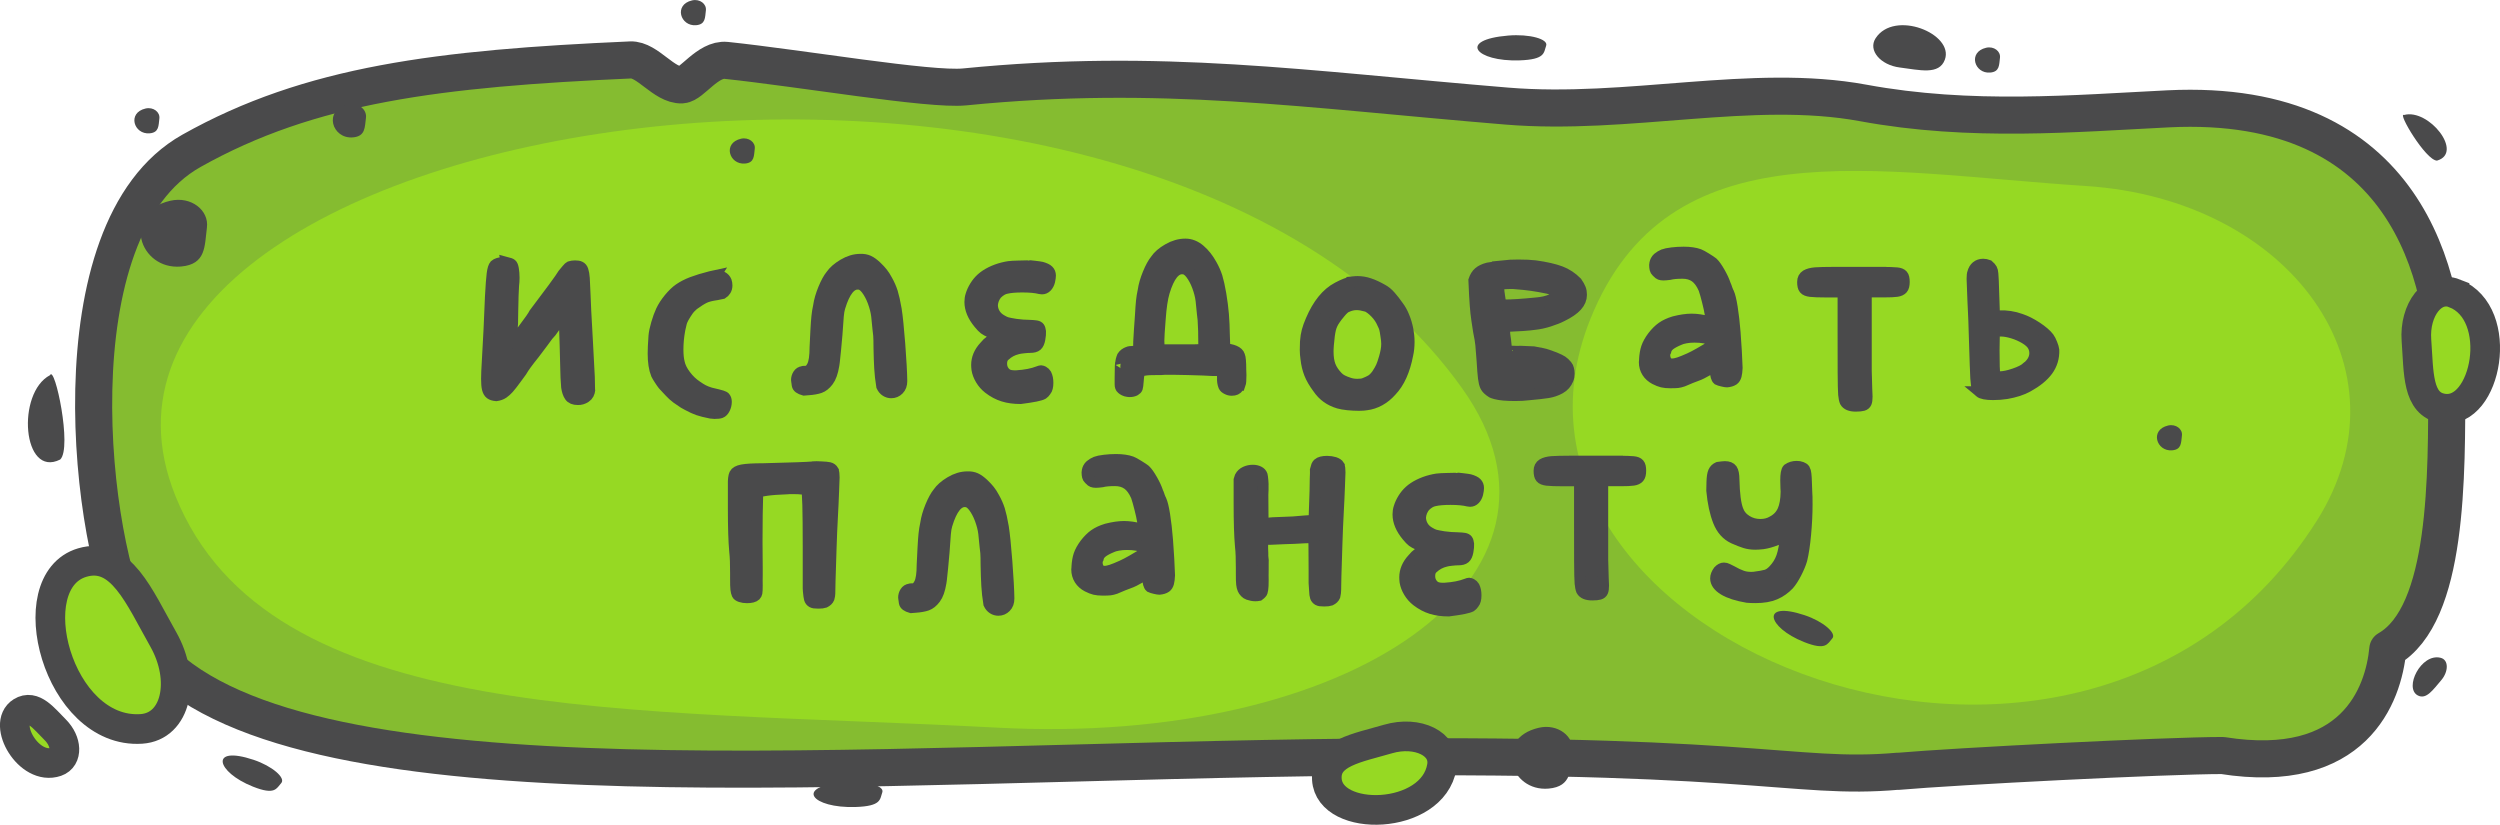 <?xml version="1.0" encoding="UTF-8"?> <!-- Creator: CorelDRAW 2020 (64-Bit) --> <svg xmlns="http://www.w3.org/2000/svg" xmlns:xlink="http://www.w3.org/1999/xlink" xmlns:xodm="http://www.corel.com/coreldraw/odm/2003" xml:space="preserve" width="11.898cm" height="3.925cm" style="shape-rendering:geometricPrecision; text-rendering:geometricPrecision; image-rendering:optimizeQuality; fill-rule:evenodd; clip-rule:evenodd" viewBox="0 0 393.77 129.9"> <defs> <style type="text/css"> <![CDATA[ .str2 {stroke:#4A4A4B;stroke-width:4.67;stroke-miterlimit:22.926} .str1 {stroke:#4A4A4B;stroke-width:1.75;stroke-linecap:round;stroke-miterlimit:9.488} .str0 {stroke:#4A4A4B;stroke-width:5.84;stroke-linecap:round;stroke-linejoin:round;stroke-miterlimit:22.926} .fil4 {fill:none;fill-rule:nonzero} .fil1 {fill:#4A4A4B} .fil0 {fill:#85BC30} .fil2 {fill:#96D923} .fil3 {fill:#4A4A4B;fill-rule:nonzero} ]]> </style> </defs> <g id="Слой_x0020_1">  <path class="fil0 str0" d="M299.01 121.49c8.84,-0.78 42.24,-2.49 51.05,-2.49 20.72,3.29 25.36,-9.5 26.04,-16.74 9.55,-5.45 9.28,-27.46 9.28,-42.12 0,-16.37 -6.14,-44.85 -43.84,-43 -14.71,0.72 -31.05,2.22 -48.09,-0.93 -17.47,-3.22 -36.97,2.08 -56.11,0.5 -31.89,-2.63 -54.49,-6.09 -85.42,-3.02 -5.47,0.54 -25.75,-2.94 -37.54,-4.18 -2.89,-0.3 -5.45,3.8 -6.98,3.86 -2.84,0.11 -5.41,-4.05 -8.09,-3.93 -30.14,1.33 -50.47,3.81 -69.16,14.32 -22.08,12.42 -15.91,62.73 -9.03,74.99 16.08,28.65 97.88,22.24 178.03,20.72 77.11,-1.47 82.64,3.52 99.84,2z"></path> <path class="fil1" d="M39.95 119.68c-7.03,-2.34 -5.92,1.91 -0.11,4.22 3.5,1.39 3.69,0.29 4.46,-0.56 0.73,-0.81 -1.42,-2.68 -4.35,-3.66z"></path> <path class="fil1" d="M7.88 59.09c-5.33,2.79 -4.35,16.28 1.6,13.29 1.93,-1.81 -0.86,-14.98 -1.6,-13.29z"></path> <path class="fil1" d="M295.42 6.03c2.96,-4.56 12.4,-0.7 10.91,3.37 -0.9,2.45 -3.96,1.63 -7.11,1.23 -3.01,-0.38 -5.03,-2.7 -3.8,-4.6z"></path> <path class="fil1" d="M312.84 7.52c-2.94,0.68 -1.85,4.13 0.64,3.91 1.5,-0.13 1.39,-1.22 1.53,-2.31 0.14,-1.04 -0.95,-1.88 -2.17,-1.6z"></path> <path class="fil1" d="M54.18 38.09c-2.94,0.68 -1.85,4.13 0.64,3.91 1.5,-0.13 1.39,-1.22 1.53,-2.31 0.14,-1.04 -0.95,-1.88 -2.17,-1.6z"></path> <path class="fil2" d="M230.29 61.15c-50.83,-71.26 -227,-43.6 -202.67,16.94 14.64,36.44 71.48,33.42 129.45,36.52 55.46,2.96 94.43,-23.73 73.22,-53.46z"></path> <path class="fil2" d="M364.86 82.11c-36.71,57.93 -134.77,18.98 -114.38,-31.82 12.27,-30.58 44.53,-23.17 78.09,-20.99 32.11,2.08 51.61,28.65 36.29,52.82z"></path> <path class="fil3" d="M79.77 41.32c0.16,0.04 0.33,0.09 0.5,0.16 0.18,0.07 0.27,0.12 0.29,0.16 0.12,0.07 0.22,0.31 0.29,0.72 0.07,0.41 0.11,0.88 0.11,1.41 0,0.41 -0.03,0.81 -0.08,1.22 -0.05,0.74 -0.1,2.09 -0.13,4.04 0,0.96 -0.01,1.6 -0.03,1.94l-0.08 0.93c-0.09,1.01 -0.13,1.59 -0.13,1.75 0,0.18 0.02,0.28 0.05,0.32 0.04,0.04 0.09,0.05 0.16,0.05 0.07,-0.02 0.62,-0.71 1.65,-2.07 1.03,-1.36 1.63,-2.23 1.81,-2.6 1.08,-1.42 2.06,-2.73 2.95,-3.94 0.89,-1.21 1.42,-1.97 1.59,-2.27 0.14,-0.18 0.33,-0.4 0.57,-0.68 0.24,-0.27 0.39,-0.42 0.44,-0.44 0.27,-0.09 0.55,-0.13 0.85,-0.13 0.34,0 0.59,0.04 0.77,0.13 0.21,0.09 0.37,0.28 0.46,0.57 0.1,0.29 0.17,0.7 0.21,1.24 0.04,0.53 0.08,1.38 0.12,2.55l0.11 2.6 0.27 4.89c0.27,4.9 0.39,7.39 0.37,7.46 -0.05,0.57 -0.27,0.98 -0.66,1.23 -0.39,0.26 -0.8,0.38 -1.22,0.36 -0.6,0 -1.02,-0.17 -1.26,-0.52 -0.24,-0.35 -0.4,-0.82 -0.49,-1.42 -0.09,-1.15 -0.13,-2.02 -0.13,-2.6 -0.02,-0.78 -0.05,-2.16 -0.11,-4.14 -0.04,-1.54 -0.08,-2.62 -0.12,-3.25 -0.04,-0.63 -0.13,-1 -0.25,-1.13 -0.07,-0.07 -0.17,-0.03 -0.29,0.12 -0.12,0.15 -0.32,0.44 -0.58,0.86 -0.05,0.07 -0.23,0.34 -0.53,0.8 -0.3,0.46 -0.62,0.86 -0.96,1.2 -0.34,0.48 -1.06,1.45 -2.18,2.92 -0.97,1.2 -1.64,2.12 -1.99,2.74 -0.25,0.32 -0.52,0.69 -0.82,1.12 -0.53,0.73 -0.93,1.24 -1.2,1.54 -0.27,0.3 -0.55,0.55 -0.85,0.76 -0.3,0.2 -0.66,0.33 -1.09,0.39 -0.41,-0.04 -0.72,-0.13 -0.93,-0.29 -0.21,-0.16 -0.36,-0.42 -0.45,-0.78 -0.09,-0.36 -0.13,-0.89 -0.13,-1.58 0,-0.6 0.04,-1.61 0.13,-3.03 0.18,-2.99 0.34,-6.3 0.48,-9.93 0.09,-1.7 0.18,-2.89 0.27,-3.59 0.09,-0.69 0.23,-1.14 0.42,-1.35 0.11,-0.11 0.3,-0.2 0.57,-0.29 0.27,-0.09 0.57,-0.13 0.89,-0.13 0.16,0 0.28,0.01 0.37,0.03z"></path> <path id="1" class="fil3" d="M161.87 41.86c0.12,-0.02 0.48,0.01 1.06,0.08 0.58,0.07 0.96,0.12 1.12,0.16 0.51,0.14 0.87,0.31 1.08,0.52 0.2,0.2 0.31,0.46 0.31,0.78 0,0.21 -0.04,0.51 -0.13,0.9 -0.09,0.35 -0.24,0.64 -0.45,0.86 -0.21,0.22 -0.46,0.33 -0.74,0.33 -0.11,0 -0.19,-0.01 -0.27,-0.03 -0.69,-0.18 -1.63,-0.27 -2.82,-0.27 -1.06,0 -1.89,0.07 -2.5,0.21 -0.51,0.09 -1.03,0.39 -1.54,0.9 -0.19,0.23 -0.35,0.5 -0.48,0.81 -0.12,0.31 -0.19,0.62 -0.21,0.92 0,0.48 0.12,0.93 0.36,1.35 0.24,0.42 0.6,0.77 1.08,1.04 0.32,0.19 0.6,0.33 0.85,0.4 0.25,0.07 0.71,0.16 1.38,0.27 0.81,0.11 1.51,0.16 2.1,0.16 0.53,0.02 0.91,0.05 1.14,0.09 0.23,0.04 0.39,0.13 0.48,0.25 0.09,0.12 0.15,0.34 0.19,0.64 0.02,0.28 -0.02,0.68 -0.11,1.2 -0.09,0.48 -0.24,0.81 -0.46,1 -0.22,0.19 -0.57,0.28 -1.05,0.28 -0.28,0 -0.63,0.02 -1.04,0.07 -0.41,0.04 -0.72,0.09 -0.93,0.15 -0.8,0.19 -1.48,0.56 -2.04,1.09 -0.34,0.28 -0.5,0.7 -0.5,1.25 0,0.5 0.14,0.92 0.42,1.27 0.21,0.27 0.46,0.45 0.74,0.54 0.28,0.1 0.69,0.14 1.22,0.12 1.38,-0.09 2.51,-0.31 3.4,-0.66 0.23,-0.09 0.38,-0.13 0.45,-0.13 0.07,0 0.19,0.04 0.37,0.13 0.14,0.07 0.28,0.21 0.42,0.42 0.18,0.37 0.27,0.81 0.27,1.33 0,0.6 -0.11,1.03 -0.32,1.27 -0.16,0.23 -0.31,0.39 -0.45,0.48 -0.37,0.23 -1.55,0.47 -3.53,0.72 -1.01,0 -1.92,-0.12 -2.72,-0.37 -0.81,-0.25 -1.57,-0.66 -2.3,-1.22 -0.5,-0.39 -0.9,-0.85 -1.22,-1.38 -0.32,-0.53 -0.52,-1.06 -0.61,-1.59 -0.04,-0.32 -0.05,-0.56 -0.05,-0.72 0,-1.04 0.41,-2.01 1.22,-2.89 0.3,-0.37 0.61,-0.67 0.92,-0.89 0.31,-0.22 0.67,-0.41 1.08,-0.57 0.25,-0.09 0.36,-0.14 0.35,-0.16 -0.02,-0.02 -0.19,-0.1 -0.5,-0.25 -0.32,-0.15 -0.62,-0.28 -0.9,-0.38 -0.44,-0.19 -0.77,-0.37 -0.98,-0.53 -0.21,-0.16 -0.49,-0.44 -0.82,-0.85 -0.96,-1.15 -1.43,-2.28 -1.43,-3.4 0,-0.37 0.05,-0.73 0.16,-1.06 0.14,-0.48 0.36,-0.95 0.65,-1.42 0.29,-0.47 0.63,-0.88 1.02,-1.23 0.39,-0.35 0.88,-0.68 1.47,-0.97 0.59,-0.29 1.21,-0.52 1.85,-0.68 0.34,-0.09 0.66,-0.15 0.98,-0.2 0.32,-0.04 0.88,-0.08 1.67,-0.09l1.33 -0.03z"></path> <path id="2" class="fil3" d="M236.84 41.86c0.64,-0.07 1.4,-0.11 2.28,-0.11 1.06,0 1.97,0.04 2.71,0.13 1.65,0.23 2.96,0.53 3.93,0.89 0.97,0.36 1.83,0.93 2.58,1.69 0.28,0.41 0.48,0.75 0.58,1.02 0.11,0.27 0.16,0.6 0.16,0.97 0,0.62 -0.24,1.2 -0.73,1.74 -0.49,0.54 -1.25,1.07 -2.3,1.58 -0.53,0.28 -1.21,0.55 -2.03,0.81 -0.82,0.26 -1.56,0.42 -2.22,0.49 -0.46,0.07 -1.09,0.13 -1.9,0.19 -0.81,0.05 -1.5,0.09 -2.08,0.11l-0.93 0 0.08 0.8c0,0.25 0.05,0.73 0.16,1.43l0.08 0.74c0.02,0.25 0.04,0.46 0.05,0.62 0.02,0.17 0.03,0.28 0.03,0.33 0,0.02 0.23,0.03 0.69,0.03l0.8 0.03c0.51,-0.02 1.07,-0.01 1.67,0.03 0.6,0.04 0.97,0.05 1.12,0.05 0.57,0.11 1,0.19 1.31,0.25 0.31,0.06 0.6,0.14 0.88,0.24 0.27,0.1 0.65,0.23 1.13,0.41 0.55,0.23 0.94,0.42 1.17,0.57 0.23,0.15 0.48,0.39 0.74,0.7 0.11,0.12 0.19,0.3 0.25,0.53 0.06,0.23 0.09,0.47 0.09,0.72 0,0.34 -0.05,0.63 -0.16,0.88 -0.25,0.64 -0.67,1.12 -1.27,1.45 -0.6,0.33 -1.24,0.54 -1.9,0.65 -0.66,0.11 -1.7,0.22 -3.12,0.35 -0.55,0.07 -1.23,0.11 -2.04,0.11 -1.36,0 -2.38,-0.09 -3.05,-0.27 -0.32,-0.09 -0.53,-0.16 -0.62,-0.21 -0.1,-0.05 -0.18,-0.11 -0.25,-0.17 -0.07,-0.06 -0.14,-0.12 -0.21,-0.17 -0.25,-0.19 -0.43,-0.42 -0.56,-0.69 -0.12,-0.27 -0.22,-0.67 -0.29,-1.22 -0.07,-0.55 -0.14,-1.43 -0.21,-2.63 -0.09,-1.24 -0.16,-2.12 -0.21,-2.64 -0.05,-0.52 -0.17,-1.22 -0.35,-2.08 -0.21,-1.31 -0.35,-2.28 -0.42,-2.92 -0.07,-0.64 -0.14,-1.56 -0.21,-2.76l-0.11 -2.39c0.18,-0.53 0.43,-0.94 0.77,-1.23 0.34,-0.29 0.81,-0.52 1.43,-0.68 0.89,-0.16 1.72,-0.27 2.5,-0.35zm1.7 2.79c-0.27,-0.02 -0.66,-0.01 -1.2,0.01 -0.53,0.03 -0.94,0.05 -1.22,0.07l-0.11 0.03 0.08 1.22 0.13 0.9c0.11,0.73 0.17,1.1 0.19,1.12 0.04,0.04 0.22,0.05 0.56,0.05 1.22,0 2.88,-0.11 4.97,-0.32 0.92,-0.07 1.71,-0.25 2.38,-0.53 0.66,-0.28 1,-0.58 1,-0.9 0,-0.37 -0.5,-0.67 -1.51,-0.9 -0.94,-0.19 -1.77,-0.35 -2.51,-0.45 -0.73,-0.11 -1.65,-0.2 -2.75,-0.29zm2.36 13.81c-0.41,-0.09 -1.11,-0.13 -2.1,-0.13 -0.87,0 -1.43,0.05 -1.67,0.16 -0.11,0.07 -0.16,0.24 -0.16,0.5 0,0.18 0.03,0.34 0.08,0.48 0.07,0.21 0.23,0.35 0.48,0.41 0.25,0.06 0.59,0.1 1.04,0.12 1.15,0 2.22,-0.06 3.2,-0.19 0.98,-0.12 1.47,-0.35 1.47,-0.66 -0.02,-0.21 -0.19,-0.36 -0.5,-0.44 -0.32,-0.08 -0.93,-0.16 -1.83,-0.25z"></path> <path id="3" class="fil3" d="M311.8 61.72c-0.25,-0.18 -0.41,-0.56 -0.49,-1.16 -0.08,-0.59 -0.13,-1.35 -0.15,-2.27 -0.02,-0.14 -0.03,-0.35 -0.03,-0.64l-0.08 -2.52c-0.12,-4.02 -0.19,-6.05 -0.21,-6.08l-0.08 -1.7c-0.09,-1.98 -0.13,-3.12 -0.13,-3.43 0,-0.5 0.04,-0.82 0.11,-0.98 0.11,-0.41 0.3,-0.73 0.58,-0.96 0.28,-0.23 0.63,-0.35 1.04,-0.35 0.27,0 0.54,0.05 0.82,0.16 0.27,0.23 0.44,0.43 0.53,0.6 0.09,0.17 0.15,0.4 0.17,0.7 0.03,0.3 0.05,0.67 0.07,1.12l0.16 4.78 0.08 0.77 0.66 0c1.17,-0.05 2.32,0.12 3.45,0.53 0.8,0.27 1.63,0.69 2.5,1.26 0.87,0.58 1.5,1.12 1.89,1.63 0.18,0.25 0.35,0.57 0.5,0.97 0.16,0.4 0.26,0.72 0.29,0.97 0.04,1.22 -0.29,2.3 -0.97,3.23 -0.68,0.93 -1.72,1.77 -3.12,2.54 -0.9,0.5 -2.02,0.86 -3.35,1.09 -0.69,0.11 -1.4,0.16 -2.12,0.16 -1.08,0 -1.79,-0.14 -2.12,-0.42zm7.44 -3.82c0.85,-0.69 1.27,-1.45 1.27,-2.28 0,-0.44 -0.11,-0.84 -0.32,-1.2 -0.23,-0.39 -0.64,-0.76 -1.24,-1.12 -0.59,-0.35 -1.24,-0.64 -1.94,-0.85 -0.7,-0.21 -1.31,-0.32 -1.85,-0.32 -0.46,0 -0.78,0.09 -0.96,0.27 -0.09,0.12 -0.13,1.06 -0.13,2.82 0,2.07 0.04,3.35 0.13,3.82 0.05,0.21 0.31,0.32 0.77,0.32 0.62,0 1.39,-0.16 2.32,-0.48 0.93,-0.32 1.57,-0.65 1.93,-0.98z"></path> <path id="4" class="fil3" d="M112.65 43.45c0.05,-0.02 0.15,-0.03 0.29,-0.03 0.28,0 0.56,0.07 0.84,0.21 0.27,0.14 0.47,0.36 0.6,0.66 0.07,0.21 0.11,0.43 0.11,0.66 0,0.3 -0.07,0.56 -0.2,0.77 -0.13,0.21 -0.3,0.38 -0.49,0.5l-0.93 0.19c-0.81,0.11 -1.44,0.27 -1.89,0.48 -0.44,0.21 -1.04,0.58 -1.78,1.12l-0.5 0.48c-0.16,0.16 -0.38,0.46 -0.66,0.9 -0.28,0.44 -0.48,0.79 -0.58,1.04 -0.09,0.18 -0.17,0.46 -0.25,0.86 -0.08,0.4 -0.13,0.62 -0.15,0.68 -0.19,1.01 -0.29,2.04 -0.29,3.11 0,0.81 0.07,1.5 0.21,2.04 0.14,0.66 0.47,1.33 1,2.02 0.52,0.69 1.12,1.26 1.79,1.7 0.35,0.25 0.68,0.45 0.98,0.61 0.3,0.16 0.68,0.31 1.14,0.45 0.92,0.21 1.53,0.37 1.82,0.46 0.29,0.1 0.46,0.19 0.49,0.28 0.12,0.14 0.19,0.36 0.19,0.66 0,0.35 -0.08,0.7 -0.25,1.05 -0.17,0.35 -0.38,0.56 -0.62,0.65 -0.16,0.07 -0.5,0.11 -1.01,0.11 -0.23,0 -0.38,-0.01 -0.45,-0.03 -0.96,-0.19 -1.66,-0.37 -2.12,-0.53 -0.46,-0.16 -1.02,-0.42 -1.67,-0.77 -0.37,-0.18 -0.74,-0.41 -1.12,-0.69 -0.05,-0.05 -0.25,-0.19 -0.58,-0.4 -0.41,-0.32 -0.75,-0.62 -1.02,-0.92 -0.27,-0.29 -0.44,-0.46 -0.49,-0.52 -0.25,-0.28 -0.45,-0.5 -0.61,-0.66 -0.14,-0.18 -0.33,-0.44 -0.56,-0.8 -0.23,-0.35 -0.4,-0.64 -0.5,-0.85 -0.34,-0.85 -0.5,-1.93 -0.5,-3.24 0,-0.65 0.04,-1.58 0.13,-2.79 0.04,-0.5 0.17,-1.14 0.4,-1.93 0.23,-0.79 0.48,-1.47 0.74,-2.03 0.3,-0.64 0.72,-1.28 1.26,-1.94 0.54,-0.65 1.06,-1.15 1.55,-1.49 0.6,-0.41 1.28,-0.76 2.04,-1.05 0.76,-0.29 1.74,-0.59 2.92,-0.89l0.74 -0.16z"></path> <path id="5" class="fil3" d="M131.32 57.55c-0.18,1.1 -0.47,1.92 -0.88,2.46 -0.41,0.54 -0.85,0.89 -1.31,1.05 -0.47,0.16 -1.08,0.27 -1.82,0.32 -0.18,0 -0.41,0.02 -0.69,0.05 -0.64,-0.18 -0.98,-0.43 -1.04,-0.77 -0.05,-0.34 -0.08,-0.52 -0.08,-0.56 -0.02,-0.04 -0.03,-0.12 -0.03,-0.24 0,-0.3 0.08,-0.59 0.25,-0.86 0.17,-0.27 0.41,-0.43 0.73,-0.46 0.02,-0.04 0.2,-0.05 0.56,-0.05 0.35,0 0.67,-0.29 0.96,-0.86 0.28,-0.58 0.42,-1.55 0.42,-2.93l0.13 -2.63c0.05,-0.97 0.11,-1.72 0.16,-2.23 0.05,-0.51 0.14,-1.07 0.27,-1.67 0.12,-0.83 0.38,-1.72 0.77,-2.67 0.39,-0.95 0.78,-1.66 1.17,-2.14 0.41,-0.6 1.05,-1.17 1.94,-1.7 0.89,-0.53 1.78,-0.8 2.68,-0.8 0.5,-0.02 0.93,0.06 1.3,0.23 0.37,0.17 0.77,0.46 1.2,0.86 0.41,0.39 0.73,0.73 0.97,1.04 0.24,0.3 0.48,0.68 0.73,1.14 0.35,0.62 0.63,1.25 0.84,1.9 0.2,0.65 0.4,1.54 0.6,2.7 0.18,1.12 0.36,2.93 0.56,5.46 0.19,2.52 0.3,4.47 0.32,5.83 0,0.57 -0.16,1.01 -0.49,1.34 -0.33,0.33 -0.71,0.49 -1.16,0.49 -0.3,0 -0.58,-0.08 -0.85,-0.25 -0.27,-0.17 -0.48,-0.42 -0.64,-0.76 -0.16,-0.99 -0.27,-1.94 -0.32,-2.85 -0.05,-0.91 -0.09,-1.98 -0.11,-3.2 0,-0.97 -0.02,-1.64 -0.05,-1.99l-0.11 -0.96c-0.11,-1.12 -0.18,-1.81 -0.21,-2.1 -0.09,-0.71 -0.28,-1.45 -0.57,-2.23 -0.29,-0.78 -0.64,-1.43 -1.05,-1.97 -0.41,-0.53 -0.82,-0.8 -1.25,-0.8 -1.2,-0.11 -2.19,1.12 -2.95,3.66 -0.11,0.35 -0.19,0.81 -0.24,1.38 -0.05,0.57 -0.1,1.16 -0.13,1.78l-0.08 1.12c-0.16,1.86 -0.3,3.3 -0.42,4.33l-0.08 0.56z"></path> <path id="6" class="fil3" d="M195.3 60.53c-0.04,0.12 -0.12,0.27 -0.24,0.45 -0.14,0.18 -0.29,0.3 -0.44,0.37 -0.15,0.07 -0.36,0.11 -0.62,0.11 -0.25,0 -0.5,-0.06 -0.74,-0.19 -0.25,-0.12 -0.42,-0.27 -0.5,-0.45 -0.16,-0.41 -0.22,-0.85 -0.19,-1.33l-0.03 -1.01c0,-0.09 -0.2,-0.13 -0.61,-0.13l-0.88 0c-0.74,-0.05 -2.07,-0.1 -3.98,-0.15 -1.91,-0.04 -3.09,-0.06 -3.53,-0.04 -0.21,0.04 -0.86,0.05 -1.94,0.05 -0.76,0 -1.38,0.07 -1.86,0.21 -0.14,0.07 -0.25,0.22 -0.32,0.44 -0.07,0.22 -0.12,0.63 -0.16,1.24 -0.04,0.53 -0.08,0.87 -0.13,1.01 -0.05,0.14 -0.17,0.27 -0.35,0.37 -0.21,0.12 -0.5,0.19 -0.88,0.19l-0.29 -0.03c-0.18,-0.02 -0.35,-0.07 -0.53,-0.16 -0.18,-0.09 -0.31,-0.18 -0.4,-0.27 -0.16,-0.12 -0.24,-0.35 -0.24,-0.66l0 -1.12c0,-1.7 0.04,-2.43 0.11,-2.2 -0.02,-0.12 0,-0.29 0.05,-0.5 0.05,-0.21 0.12,-0.41 0.19,-0.58 0.09,-0.14 0.21,-0.27 0.37,-0.4 0.16,-0.12 0.33,-0.21 0.5,-0.27 0.12,-0.07 0.44,-0.12 0.96,-0.13 0.09,0 0.21,-0.01 0.36,-0.03 0.15,-0.02 0.28,-0.04 0.39,-0.05 -0.04,-0.85 0,-1.97 0.11,-3.35 0.11,-1.38 0.16,-2.13 0.16,-2.26 0.05,-0.97 0.11,-1.72 0.16,-2.23 0.05,-0.51 0.14,-1.07 0.27,-1.67 0.12,-0.83 0.38,-1.72 0.77,-2.67 0.39,-0.95 0.78,-1.66 1.17,-2.14 0.41,-0.62 1.06,-1.19 1.97,-1.71 0.9,-0.52 1.81,-0.78 2.74,-0.78 0.8,0 1.55,0.3 2.26,0.9 0.71,0.6 1.33,1.39 1.86,2.36 0.35,0.62 0.63,1.25 0.84,1.9 0.2,0.65 0.4,1.54 0.6,2.7 0.19,1.15 0.33,2.22 0.41,3.2 0.08,0.98 0.13,2.13 0.15,3.44l0.05 1.33 0 0.35c0,0.14 -0.01,0.25 -0.03,0.32 0.6,0.02 1.12,0.12 1.57,0.31 0.44,0.19 0.71,0.44 0.8,0.76 0.12,0.25 0.19,0.98 0.19,2.2l0.03 0.85c0,0.78 -0.04,1.27 -0.11,1.46zm-5.71 -5.47l0.03 -0.5c0,-1.88 -0.04,-3.27 -0.11,-4.17l-0.11 -0.96c-0.11,-1.12 -0.18,-1.81 -0.21,-2.1 -0.09,-0.71 -0.28,-1.45 -0.57,-2.23 -0.29,-0.78 -0.64,-1.43 -1.05,-1.97 -0.41,-0.53 -0.82,-0.8 -1.25,-0.8 -1.2,-0.11 -2.19,1.12 -2.95,3.66 -0.3,1.01 -0.51,2.43 -0.64,4.28 -0.14,1.74 -0.21,2.87 -0.21,3.4 0.02,0.19 0.03,0.49 0.03,0.88 0,0.32 -0.01,0.5 -0.03,0.56l0.03 0 5.52 0 1.51 -0.05z"></path> <path id="7" class="fil3" d="M212.99 44.41c0.39,-0.04 0.67,-0.05 0.85,-0.05 0.6,0 1.21,0.1 1.83,0.31 0.62,0.2 1.32,0.53 2.1,0.97 0.42,0.23 0.84,0.57 1.23,1.02 0.4,0.45 0.81,0.98 1.23,1.58 0.34,0.44 0.64,0.98 0.9,1.62 0.27,0.64 0.47,1.32 0.61,2.04 0.12,0.62 0.19,1.27 0.19,1.94 0,0.74 -0.07,1.42 -0.21,2.02 -0.48,2.51 -1.34,4.42 -2.58,5.71 -0.55,0.62 -1.16,1.12 -1.83,1.49 -0.67,0.37 -1.37,0.6 -2.1,0.69 -0.28,0.05 -0.67,0.08 -1.17,0.08 -0.57,0 -1.15,-0.03 -1.75,-0.09 -0.6,-0.06 -1.08,-0.15 -1.43,-0.25 -0.71,-0.21 -1.33,-0.51 -1.86,-0.89 -0.53,-0.38 -1.01,-0.88 -1.43,-1.5 -0.58,-0.78 -1.02,-1.53 -1.3,-2.24 -0.28,-0.72 -0.47,-1.5 -0.56,-2.35 -0.07,-0.5 -0.11,-0.96 -0.11,-1.38 0,-0.48 0.01,-0.91 0.03,-1.3 0.05,-0.67 0.14,-1.24 0.27,-1.71 0.12,-0.47 0.33,-1.03 0.61,-1.69 1.08,-2.53 2.47,-4.24 4.17,-5.13 0.96,-0.51 1.73,-0.81 2.31,-0.88zm2.23 3.8c-0.62,-0.16 -1.13,-0.24 -1.54,-0.24 -0.51,0 -1.04,0.12 -1.57,0.37 -0.25,0.09 -0.58,0.37 -0.98,0.85 -0.41,0.48 -0.7,0.86 -0.88,1.14 -0.34,0.48 -0.57,0.99 -0.7,1.53 -0.13,0.54 -0.24,1.36 -0.33,2.46 -0.04,0.5 -0.05,0.84 -0.05,1.04 0,0.92 0.12,1.68 0.35,2.27 0.23,0.59 0.61,1.16 1.14,1.71 0.21,0.23 0.46,0.42 0.76,0.57 0.29,0.15 0.66,0.3 1.1,0.44 0.35,0.12 0.78,0.19 1.27,0.19 0.44,0 0.8,-0.04 1.06,-0.13 0.46,-0.18 0.83,-0.35 1.12,-0.52 0.28,-0.17 0.58,-0.46 0.9,-0.89 0.32,-0.48 0.55,-0.89 0.7,-1.22 0.15,-0.34 0.31,-0.81 0.49,-1.43 0.25,-0.85 0.37,-1.58 0.37,-2.18 0,-0.34 -0.04,-0.77 -0.13,-1.3 -0.07,-0.51 -0.14,-0.89 -0.2,-1.12 -0.06,-0.23 -0.17,-0.5 -0.33,-0.8 -0.25,-0.6 -0.62,-1.16 -1.13,-1.69 -0.5,-0.52 -0.98,-0.87 -1.42,-1.05z"></path> <path id="8" class="fil3" d="M263.35 39.84c0.58,-0.07 1.2,-0.11 1.83,-0.11 0.99,0 1.81,0.12 2.44,0.35 0.23,0.09 0.6,0.29 1.1,0.6 0.5,0.31 0.85,0.54 1.05,0.7 0.32,0.3 0.68,0.81 1.09,1.53 0.41,0.72 0.7,1.35 0.88,1.9 0.04,0.05 0.11,0.26 0.24,0.61 0.04,0.07 0.08,0.19 0.13,0.35 0.05,0.16 0.11,0.27 0.16,0.35 0.19,0.41 0.38,1.18 0.56,2.31 0.18,1.13 0.33,2.44 0.45,3.93 0.16,2.12 0.27,3.98 0.32,5.58 -0.02,0.51 -0.07,0.92 -0.15,1.22 -0.08,0.3 -0.22,0.52 -0.41,0.66 -0.27,0.18 -0.61,0.28 -1.04,0.32 -0.12,0 -0.35,-0.04 -0.69,-0.12 -0.34,-0.08 -0.58,-0.15 -0.74,-0.23 -0.11,-0.09 -0.19,-0.27 -0.27,-0.53 -0.07,-0.27 -0.11,-0.6 -0.13,-1.01l-0.05 -0.58 -0.85 0.48c-0.58,0.32 -1,0.54 -1.25,0.68 -0.25,0.13 -0.56,0.26 -0.93,0.39 -0.37,0.12 -1.04,0.4 -2.02,0.82 -0.32,0.11 -0.59,0.17 -0.82,0.2 -0.23,0.03 -0.62,0.04 -1.17,0.04 -0.51,0 -0.93,-0.04 -1.26,-0.12 -0.33,-0.08 -0.71,-0.23 -1.16,-0.46 -0.51,-0.27 -0.92,-0.63 -1.21,-1.09 -0.29,-0.46 -0.44,-0.98 -0.44,-1.57 0,-0.18 0.01,-0.31 0.03,-0.4 0.04,-0.73 0.14,-1.35 0.32,-1.89 0.18,-0.53 0.5,-1.11 0.96,-1.73 0.48,-0.62 0.97,-1.11 1.47,-1.46 0.5,-0.35 1.14,-0.65 1.9,-0.88 1.06,-0.27 1.98,-0.4 2.76,-0.4 0.8,0 1.7,0.13 2.71,0.4 0.23,0 0.35,-0.13 0.35,-0.4 0,-0.11 -0.02,-0.27 -0.07,-0.48 -0.04,-0.21 -0.08,-0.38 -0.09,-0.5 -0.07,-0.44 -0.2,-1.05 -0.4,-1.83 -0.19,-0.78 -0.38,-1.43 -0.56,-1.97 -0.39,-0.89 -0.85,-1.52 -1.39,-1.9 -0.54,-0.38 -1.2,-0.57 -1.98,-0.57 -0.89,0 -1.58,0.06 -2.07,0.19 -0.39,0.05 -0.71,0.08 -0.96,0.08 -0.21,0 -0.39,-0.03 -0.52,-0.08 -0.13,-0.05 -0.25,-0.14 -0.36,-0.27 -0.04,-0.04 -0.1,-0.1 -0.2,-0.19 -0.1,-0.09 -0.17,-0.21 -0.21,-0.37 -0.04,-0.16 -0.07,-0.38 -0.07,-0.66 0,-0.04 0.01,-0.12 0.04,-0.27 0.03,-0.14 0.08,-0.28 0.15,-0.42 0.07,-0.14 0.18,-0.27 0.32,-0.4 0.28,-0.23 0.57,-0.4 0.86,-0.52 0.29,-0.11 0.74,-0.21 1.34,-0.28zm6.59 13.78c-0.9,-0.35 -1.91,-0.53 -3.03,-0.53 -0.51,0 -0.98,0.04 -1.41,0.12 -0.42,0.08 -0.74,0.17 -0.96,0.28 -0.73,0.3 -1.25,0.59 -1.58,0.86 -0.33,0.27 -0.53,0.6 -0.6,0.97 -0.11,0.18 -0.16,0.39 -0.16,0.64 0,0.34 0.09,0.65 0.27,0.96 0.21,0.28 0.51,0.42 0.9,0.42 0.3,0 0.66,-0.07 1.08,-0.21 0.42,-0.14 0.96,-0.36 1.63,-0.66 0.94,-0.42 2.26,-1.18 3.96,-2.26l-0.05 -0.35 -0.05 -0.24z"></path> <path id="9" class="fil3" d="M296.31 42.92c1.2,0 2.02,0.02 2.46,0.07 0.43,0.04 0.73,0.16 0.9,0.36 0.17,0.19 0.25,0.55 0.25,1.06 0,0.5 -0.09,0.85 -0.27,1.06 -0.18,0.21 -0.47,0.35 -0.89,0.41 -0.42,0.06 -1.08,0.09 -1.98,0.09l-2.84 0 0 1.57 0 10.84c0,0.44 0.03,1.41 0.08,2.89 0.04,0.64 0.05,1.04 0.05,1.2 0,0.44 -0.04,0.77 -0.13,0.97 -0.09,0.2 -0.26,0.34 -0.5,0.41 -0.25,0.07 -0.63,0.11 -1.14,0.11 -0.85,0 -1.41,-0.23 -1.67,-0.69 -0.11,-0.27 -0.18,-0.64 -0.23,-1.13 -0.04,-0.49 -0.07,-1.63 -0.08,-3.43 -0.01,-1.8 -0.01,-4.17 -0.01,-7.1l0 -5.63 -2.58 0c-1.22,0 -2.08,-0.03 -2.56,-0.09 -0.49,-0.06 -0.81,-0.19 -0.98,-0.4 -0.17,-0.2 -0.25,-0.56 -0.25,-1.08 0,-0.48 0.18,-0.82 0.53,-1.04 0.35,-0.21 0.85,-0.34 1.47,-0.39 0.63,-0.04 1.59,-0.07 2.88,-0.07l7.49 0z"></path> <path id="10" class="fil3" d="M131.24 74.15c0.09,0.23 0.13,0.58 0.13,1.06 0,0.34 -0.02,0.77 -0.05,1.3 -0.02,0.27 -0.03,0.55 -0.03,0.85 -0.07,1.77 -0.11,2.6 -0.11,2.5 -0.16,3.05 -0.26,5.22 -0.29,6.53 -0.05,1.33 -0.11,3.02 -0.16,5.07 0,0.67 -0.01,1.19 -0.03,1.54 0,0.35 -0.01,0.62 -0.04,0.8 -0.03,0.18 -0.06,0.32 -0.09,0.42 -0.11,0.27 -0.34,0.49 -0.69,0.66 -0.19,0.07 -0.52,0.11 -0.98,0.11 -0.28,0 -0.49,-0.01 -0.62,-0.03 -0.13,-0.02 -0.25,-0.05 -0.36,-0.11 -0.21,-0.12 -0.35,-0.3 -0.41,-0.52 -0.06,-0.22 -0.12,-0.62 -0.17,-1.18 0,-0.25 -0.01,-0.43 -0.03,-0.56l0 -2.12 0 -4.44c0,-5.68 -0.08,-8.61 -0.24,-8.79 -0.16,-0.19 -0.9,-0.29 -2.23,-0.29 -0.44,0 -0.73,0.01 -0.85,0.03 -1.4,0.05 -2.48,0.13 -3.24,0.24 -0.76,0.11 -1.23,0.2 -1.41,0.29 -0.07,2.14 -0.11,4.74 -0.11,7.78l0.03 4.01 0 0.58 0 0.69c0,0.19 -0,0.47 -0.01,0.82 -0.01,0.35 -0,0.63 0.01,0.82 0,0.6 -0.02,0.99 -0.05,1.16 -0.04,0.17 -0.11,0.31 -0.21,0.41 -0.25,0.23 -0.7,0.35 -1.35,0.35 -0.37,0 -0.7,-0.05 -1,-0.15 -0.29,-0.1 -0.47,-0.23 -0.54,-0.38 -0.09,-0.19 -0.15,-0.46 -0.19,-0.78 -0.04,-0.33 -0.05,-0.87 -0.05,-1.63l0 -0.93c0,-0.76 -0.01,-1.4 -0.03,-1.91 -0.02,-0.51 -0.05,-1.03 -0.11,-1.54 -0.14,-1.54 -0.21,-3.79 -0.21,-6.75l0 -1.49 0 -2.18c-0.02,-0.83 0.05,-1.4 0.2,-1.71 0.15,-0.31 0.54,-0.53 1.17,-0.65 0.63,-0.12 1.75,-0.19 3.36,-0.19 4.59,-0.12 7.1,-0.21 7.54,-0.27 0.05,-0.02 0.32,-0.04 0.8,-0.05 0.18,0.02 0.45,0.03 0.82,0.03 0.53,0.02 0.93,0.06 1.21,0.12 0.27,0.06 0.48,0.22 0.62,0.46z"></path> <path id="11" class="fil3" d="M270.63 73.62c0.53,-0.07 0.88,-0.11 1.06,-0.11 0.53,0 0.9,0.15 1.1,0.44 0.2,0.29 0.31,0.83 0.31,1.61 0.05,2.23 0.26,3.82 0.61,4.75 0.25,0.71 0.7,1.27 1.37,1.69 0.66,0.42 1.39,0.62 2.19,0.62 0.73,0 1.35,-0.16 1.89,-0.48 0.76,-0.39 1.31,-0.96 1.65,-1.7 0.34,-0.74 0.51,-1.74 0.53,-3 0,-0.23 -0.01,-0.42 -0.03,-0.58l-0.03 -1.22c0,-0.94 0.11,-1.52 0.32,-1.75 0.41,-0.28 0.87,-0.42 1.38,-0.42 0.28,0 0.54,0.04 0.77,0.13 0.23,0.09 0.39,0.19 0.48,0.32 0.11,0.19 0.18,0.45 0.21,0.76 0.04,0.31 0.06,0.77 0.08,1.39 0,0.21 0.02,0.67 0.05,1.38 0.04,0.39 0.05,1.06 0.05,2.02 0,1.51 -0.08,3.07 -0.23,4.7 -0.15,1.63 -0.35,2.96 -0.6,3.98 -0.19,0.66 -0.49,1.36 -0.88,2.12 -0.39,0.76 -0.78,1.36 -1.17,1.81 -0.62,0.65 -1.34,1.16 -2.15,1.51 -0.81,0.35 -1.84,0.53 -3.08,0.53 -0.57,0 -1,-0.02 -1.3,-0.05 -1.59,-0.27 -2.82,-0.66 -3.68,-1.18 -0.86,-0.52 -1.29,-1.12 -1.29,-1.79 0,-0.37 0.15,-0.76 0.45,-1.17 0.28,-0.3 0.57,-0.45 0.85,-0.45 0.16,0 0.35,0.05 0.56,0.15 0.21,0.1 0.43,0.21 0.66,0.33 0.58,0.34 1.13,0.59 1.63,0.77 0.5,0.18 1.11,0.25 1.82,0.21 0.96,-0.12 1.62,-0.24 2.01,-0.36 0.38,-0.12 0.76,-0.38 1.13,-0.78 0.58,-0.6 1.02,-1.3 1.3,-2.1 0.28,-0.8 0.49,-1.95 0.61,-3.45 -0.14,0.19 -0.62,0.45 -1.42,0.77 -0.81,0.32 -1.53,0.52 -2.16,0.61 -0.44,0.05 -0.85,0.08 -1.22,0.08 -0.58,0 -1.12,-0.08 -1.61,-0.23 -0.49,-0.15 -1.08,-0.39 -1.79,-0.7 -1.08,-0.5 -1.88,-1.39 -2.39,-2.68 -0.51,-1.29 -0.86,-2.9 -1.04,-4.83 0,-0.16 0.01,-0.61 0.03,-1.35 0.02,-0.74 0.1,-1.28 0.25,-1.61 0.15,-0.33 0.39,-0.55 0.7,-0.68z"></path> <path id="12" class="fil3" d="M148.19 91.81c-0.18,1.1 -0.47,1.92 -0.88,2.46 -0.41,0.54 -0.85,0.89 -1.31,1.05 -0.47,0.16 -1.08,0.27 -1.82,0.32 -0.18,0 -0.41,0.02 -0.69,0.05 -0.64,-0.18 -0.98,-0.43 -1.04,-0.77 -0.05,-0.34 -0.08,-0.52 -0.08,-0.56 -0.02,-0.04 -0.03,-0.12 -0.03,-0.24 0,-0.3 0.08,-0.59 0.25,-0.86 0.17,-0.27 0.41,-0.43 0.73,-0.46 0.02,-0.04 0.2,-0.05 0.56,-0.05 0.35,0 0.67,-0.29 0.96,-0.86 0.28,-0.58 0.42,-1.55 0.42,-2.93l0.13 -2.63c0.05,-0.97 0.11,-1.72 0.16,-2.23 0.05,-0.51 0.14,-1.07 0.27,-1.67 0.12,-0.83 0.38,-1.72 0.77,-2.67 0.39,-0.95 0.78,-1.66 1.17,-2.14 0.41,-0.6 1.05,-1.17 1.94,-1.7 0.89,-0.53 1.78,-0.8 2.68,-0.8 0.5,-0.02 0.93,0.06 1.3,0.23 0.37,0.17 0.77,0.46 1.2,0.86 0.41,0.39 0.73,0.73 0.97,1.04 0.24,0.3 0.48,0.68 0.73,1.14 0.35,0.62 0.63,1.25 0.84,1.9 0.2,0.65 0.4,1.54 0.6,2.7 0.18,1.12 0.36,2.93 0.56,5.46 0.19,2.52 0.3,4.47 0.32,5.83 0,0.57 -0.16,1.01 -0.49,1.34 -0.33,0.33 -0.71,0.49 -1.16,0.49 -0.3,0 -0.58,-0.08 -0.85,-0.25 -0.27,-0.17 -0.48,-0.42 -0.64,-0.76 -0.16,-0.99 -0.27,-1.94 -0.32,-2.85 -0.05,-0.91 -0.09,-1.98 -0.11,-3.2 0,-0.97 -0.02,-1.64 -0.05,-1.99l-0.11 -0.96c-0.11,-1.12 -0.18,-1.81 -0.21,-2.1 -0.09,-0.71 -0.28,-1.45 -0.57,-2.23 -0.29,-0.78 -0.64,-1.43 -1.05,-1.97 -0.41,-0.53 -0.82,-0.8 -1.25,-0.8 -1.2,-0.11 -2.19,1.12 -2.95,3.66 -0.11,0.35 -0.19,0.81 -0.24,1.38 -0.05,0.57 -0.1,1.16 -0.13,1.78l-0.08 1.12c-0.16,1.86 -0.3,3.3 -0.42,4.33l-0.08 0.56z"></path> <path id="13" class="fil3" d="M173.95 72.5c0.58,-0.07 1.2,-0.11 1.83,-0.11 0.99,0 1.81,0.12 2.44,0.35 0.23,0.09 0.6,0.29 1.1,0.6 0.5,0.31 0.85,0.54 1.05,0.7 0.32,0.3 0.68,0.81 1.09,1.53 0.41,0.72 0.7,1.35 0.88,1.9 0.04,0.05 0.11,0.26 0.24,0.61 0.04,0.07 0.08,0.19 0.13,0.35 0.05,0.16 0.11,0.27 0.16,0.35 0.19,0.41 0.38,1.18 0.56,2.31 0.18,1.13 0.33,2.44 0.45,3.93 0.16,2.12 0.27,3.98 0.32,5.58 -0.02,0.51 -0.07,0.92 -0.15,1.22 -0.08,0.3 -0.22,0.52 -0.41,0.66 -0.27,0.18 -0.61,0.28 -1.04,0.32 -0.12,0 -0.35,-0.04 -0.69,-0.12 -0.34,-0.08 -0.58,-0.15 -0.74,-0.23 -0.11,-0.09 -0.19,-0.27 -0.27,-0.53 -0.07,-0.27 -0.11,-0.6 -0.13,-1.01l-0.05 -0.58 -0.85 0.48c-0.58,0.32 -1,0.54 -1.25,0.68 -0.25,0.13 -0.56,0.26 -0.93,0.39 -0.37,0.12 -1.04,0.4 -2.02,0.82 -0.32,0.11 -0.59,0.17 -0.82,0.2 -0.23,0.03 -0.62,0.04 -1.17,0.04 -0.51,0 -0.93,-0.04 -1.26,-0.12 -0.33,-0.08 -0.71,-0.23 -1.16,-0.46 -0.51,-0.27 -0.92,-0.63 -1.21,-1.09 -0.29,-0.46 -0.44,-0.98 -0.44,-1.57 0,-0.18 0.01,-0.31 0.03,-0.4 0.04,-0.73 0.14,-1.35 0.32,-1.89 0.18,-0.53 0.5,-1.11 0.96,-1.73 0.48,-0.62 0.97,-1.11 1.47,-1.46 0.5,-0.35 1.14,-0.65 1.9,-0.88 1.06,-0.27 1.98,-0.4 2.76,-0.4 0.8,0 1.7,0.13 2.71,0.4 0.23,0 0.35,-0.13 0.35,-0.4 0,-0.11 -0.02,-0.27 -0.07,-0.48 -0.04,-0.21 -0.08,-0.38 -0.09,-0.5 -0.07,-0.44 -0.2,-1.05 -0.4,-1.83 -0.19,-0.78 -0.38,-1.43 -0.56,-1.97 -0.39,-0.89 -0.85,-1.52 -1.39,-1.9 -0.54,-0.38 -1.2,-0.57 -1.98,-0.57 -0.89,0 -1.58,0.06 -2.07,0.19 -0.39,0.05 -0.71,0.08 -0.96,0.08 -0.21,0 -0.39,-0.03 -0.52,-0.08 -0.13,-0.05 -0.25,-0.14 -0.36,-0.27 -0.04,-0.04 -0.1,-0.1 -0.2,-0.19 -0.1,-0.09 -0.17,-0.21 -0.21,-0.37 -0.04,-0.16 -0.07,-0.38 -0.07,-0.66 0,-0.04 0.01,-0.12 0.04,-0.27 0.03,-0.14 0.08,-0.28 0.15,-0.42 0.07,-0.14 0.18,-0.27 0.32,-0.4 0.28,-0.23 0.57,-0.4 0.86,-0.52 0.29,-0.11 0.74,-0.21 1.34,-0.28zm6.59 13.78c-0.9,-0.35 -1.91,-0.53 -3.03,-0.53 -0.51,0 -0.98,0.04 -1.41,0.12 -0.42,0.08 -0.74,0.17 -0.96,0.28 -0.73,0.3 -1.25,0.59 -1.58,0.86 -0.33,0.27 -0.53,0.6 -0.6,0.97 -0.11,0.18 -0.16,0.39 -0.16,0.64 0,0.34 0.09,0.65 0.27,0.96 0.21,0.28 0.51,0.42 0.9,0.42 0.3,0 0.66,-0.07 1.08,-0.21 0.42,-0.14 0.96,-0.36 1.63,-0.66 0.94,-0.42 2.26,-1.18 3.96,-2.26l-0.05 -0.35 -0.05 -0.24z"></path> <path id="14" class="fil3" d="M210.92 73.35c0.09,0.23 0.13,0.58 0.13,1.06 0,0.34 -0.02,0.77 -0.05,1.3 -0.02,0.27 -0.03,0.55 -0.03,0.85 -0.07,1.77 -0.11,2.6 -0.11,2.5 -0.16,3.05 -0.26,5.22 -0.29,6.53 -0.05,1.33 -0.11,3.02 -0.16,5.07 0,0.67 -0.01,1.19 -0.03,1.54 0,0.53 -0.01,0.92 -0.04,1.16 -0.03,0.24 -0.06,0.41 -0.09,0.52 -0.11,0.27 -0.34,0.49 -0.69,0.66 -0.19,0.07 -0.52,0.11 -0.98,0.11 -0.28,0 -0.49,-0.01 -0.62,-0.03 -0.13,-0.02 -0.25,-0.05 -0.36,-0.11 -0.19,-0.12 -0.33,-0.28 -0.4,-0.48 -0.07,-0.19 -0.11,-0.53 -0.13,-1.01l-0.08 -1.22 0 -2.12c0,-3.35 -0.03,-5.02 -0.08,-5.02 -0.34,0 -0.81,0.01 -1.43,0.04 -0.62,0.03 -1.17,0.06 -1.65,0.09 -0.78,0.04 -1.28,0.05 -1.51,0.05 -1.79,0.09 -2.82,0.12 -3.08,0.11l-0.35 0 -0.03 1.3 0.03 0.77c0,0.42 0.01,0.66 0.03,0.69 0.02,0.11 0.03,0.28 0.04,0.53 0.01,0.25 0,0.53 -0.01,0.85l0 0.69c0,0.19 -0,0.47 -0.01,0.82 -0.01,0.35 -0,0.63 0.01,0.82 0,0.65 -0.02,1.13 -0.07,1.43 -0.04,0.3 -0.11,0.5 -0.2,0.58 -0.07,0.09 -0.2,0.2 -0.4,0.35 -0.21,0.04 -0.4,0.05 -0.56,0.05 -0.34,0 -0.71,-0.07 -1.12,-0.21 -0.16,-0.05 -0.32,-0.16 -0.48,-0.32 -0.16,-0.16 -0.27,-0.33 -0.35,-0.5 -0.09,-0.19 -0.15,-0.46 -0.19,-0.78 -0.04,-0.33 -0.05,-0.87 -0.05,-1.63l0 -0.93c0,-0.76 -0.01,-1.4 -0.03,-1.91 -0.02,-0.51 -0.05,-1.03 -0.11,-1.54 -0.14,-1.54 -0.21,-3.79 -0.21,-6.75l0 -1.49 0 -2.18 0.16 -0.5c0.18,-0.34 0.45,-0.59 0.82,-0.76 0.37,-0.17 0.76,-0.25 1.17,-0.25 0.35,0 0.66,0.07 0.93,0.2 0.27,0.13 0.44,0.32 0.53,0.57 0.04,0.14 0.07,0.42 0.11,0.84 0.04,0.42 0.04,0.72 0.03,0.92l0 0.56c0,0.35 -0.01,0.62 -0.03,0.8l0.03 4.36 0.21 0.05c0.14,0.04 0.27,0.05 0.4,0.05 0.18,0 0.49,-0.03 0.93,-0.08l2.02 -0.08 1.2 -0.05 1.91 -0.16c0.16,-0.02 0.31,-0.03 0.46,-0.03 0.15,0 0.3,-0.01 0.44,-0.03l0.48 0 0.16 -4.7c0,-0.85 0.01,-1.47 0.03,-1.86 0.04,-0.74 0.04,-1.22 0.03,-1.43 0.09,-0.34 0.15,-0.55 0.19,-0.65 0.04,-0.1 0.11,-0.2 0.21,-0.31 0.28,-0.25 0.76,-0.37 1.43,-0.37 0.42,0 0.81,0.06 1.17,0.17 0.35,0.12 0.59,0.28 0.72,0.49z"></path> <path id="15" class="fil3" d="M229.3 75.32c0.12,-0.02 0.48,0.01 1.06,0.08 0.58,0.07 0.96,0.12 1.12,0.16 0.51,0.14 0.87,0.31 1.08,0.52 0.2,0.2 0.31,0.46 0.31,0.78 0,0.21 -0.04,0.51 -0.13,0.9 -0.09,0.35 -0.24,0.64 -0.45,0.86 -0.21,0.22 -0.46,0.33 -0.74,0.33 -0.11,0 -0.19,-0.01 -0.27,-0.03 -0.69,-0.18 -1.63,-0.27 -2.82,-0.27 -1.06,0 -1.89,0.07 -2.5,0.21 -0.51,0.09 -1.03,0.39 -1.54,0.9 -0.19,0.23 -0.35,0.5 -0.48,0.81 -0.12,0.31 -0.19,0.62 -0.21,0.92 0,0.48 0.12,0.93 0.36,1.35 0.24,0.42 0.6,0.77 1.08,1.04 0.32,0.19 0.6,0.33 0.85,0.4 0.25,0.07 0.71,0.16 1.38,0.27 0.81,0.11 1.51,0.16 2.1,0.16 0.53,0.02 0.91,0.05 1.14,0.09 0.23,0.04 0.39,0.13 0.48,0.25 0.09,0.12 0.15,0.34 0.19,0.64 0.02,0.28 -0.02,0.68 -0.11,1.2 -0.09,0.48 -0.24,0.81 -0.46,1 -0.22,0.19 -0.57,0.28 -1.05,0.28 -0.28,0 -0.63,0.02 -1.04,0.07 -0.41,0.04 -0.72,0.09 -0.93,0.15 -0.8,0.19 -1.48,0.56 -2.04,1.09 -0.34,0.28 -0.5,0.7 -0.5,1.25 0,0.5 0.14,0.92 0.42,1.27 0.21,0.27 0.46,0.45 0.74,0.54 0.28,0.1 0.69,0.14 1.22,0.12 1.38,-0.09 2.51,-0.31 3.4,-0.66 0.23,-0.09 0.38,-0.13 0.45,-0.13 0.07,0 0.19,0.04 0.37,0.13 0.14,0.07 0.28,0.21 0.42,0.42 0.18,0.37 0.27,0.81 0.27,1.33 0,0.6 -0.11,1.03 -0.32,1.27 -0.16,0.23 -0.31,0.39 -0.45,0.48 -0.37,0.23 -1.55,0.47 -3.53,0.72 -1.01,0 -1.92,-0.12 -2.72,-0.37 -0.81,-0.25 -1.57,-0.66 -2.3,-1.22 -0.5,-0.39 -0.9,-0.85 -1.22,-1.38 -0.32,-0.53 -0.52,-1.06 -0.61,-1.59 -0.04,-0.32 -0.05,-0.56 -0.05,-0.72 0,-1.04 0.41,-2.01 1.22,-2.89 0.3,-0.37 0.61,-0.67 0.92,-0.89 0.31,-0.22 0.67,-0.41 1.08,-0.57 0.25,-0.09 0.36,-0.14 0.35,-0.16 -0.02,-0.02 -0.19,-0.1 -0.5,-0.25 -0.32,-0.15 -0.62,-0.28 -0.9,-0.38 -0.44,-0.19 -0.77,-0.37 -0.98,-0.53 -0.21,-0.16 -0.49,-0.44 -0.82,-0.85 -0.96,-1.15 -1.43,-2.28 -1.43,-3.4 0,-0.37 0.05,-0.73 0.16,-1.06 0.14,-0.48 0.36,-0.95 0.65,-1.42 0.29,-0.47 0.63,-0.88 1.02,-1.23 0.39,-0.35 0.88,-0.68 1.47,-0.97 0.59,-0.29 1.21,-0.52 1.85,-0.68 0.34,-0.09 0.66,-0.15 0.98,-0.2 0.32,-0.04 0.88,-0.08 1.67,-0.09l1.33 -0.03z"></path> <path id="16" class="fil3" d="M254.8 72.66c1.2,0 2.02,0.02 2.46,0.07 0.43,0.04 0.73,0.16 0.9,0.36 0.17,0.19 0.25,0.55 0.25,1.06 0,0.5 -0.09,0.85 -0.27,1.06 -0.18,0.21 -0.47,0.35 -0.89,0.41 -0.42,0.06 -1.08,0.09 -1.98,0.09l-2.84 0 0 1.57 0 10.84c0,0.44 0.03,1.41 0.08,2.89 0.04,0.64 0.05,1.04 0.05,1.2 0,0.44 -0.04,0.77 -0.13,0.97 -0.09,0.2 -0.26,0.34 -0.5,0.41 -0.25,0.07 -0.63,0.11 -1.14,0.11 -0.85,0 -1.41,-0.23 -1.67,-0.69 -0.11,-0.27 -0.18,-0.64 -0.23,-1.13 -0.04,-0.49 -0.07,-1.63 -0.08,-3.43 -0.01,-1.8 -0.01,-4.17 -0.01,-7.1l0 -5.63 -2.58 0c-1.22,0 -2.08,-0.03 -2.56,-0.09 -0.49,-0.06 -0.81,-0.19 -0.98,-0.4 -0.17,-0.2 -0.25,-0.56 -0.25,-1.08 0,-0.48 0.18,-0.82 0.53,-1.04 0.35,-0.21 0.85,-0.34 1.47,-0.39 0.63,-0.04 1.59,-0.07 2.88,-0.07l7.49 0z"></path> <path id="17" class="fil4 str1" d="M79.77 41.32c0.16,0.04 0.33,0.09 0.5,0.16 0.18,0.07 0.27,0.12 0.29,0.16 0.12,0.07 0.22,0.31 0.29,0.72 0.07,0.41 0.11,0.88 0.11,1.41 0,0.41 -0.03,0.81 -0.08,1.22 -0.05,0.74 -0.1,2.09 -0.13,4.04 0,0.96 -0.01,1.6 -0.03,1.94l-0.08 0.93c-0.09,1.01 -0.13,1.59 -0.13,1.75 0,0.18 0.02,0.28 0.05,0.32 0.04,0.04 0.09,0.05 0.16,0.05 0.07,-0.02 0.62,-0.71 1.65,-2.07 1.03,-1.36 1.63,-2.23 1.81,-2.6 1.08,-1.42 2.06,-2.73 2.95,-3.94 0.89,-1.21 1.42,-1.97 1.59,-2.27 0.14,-0.18 0.33,-0.4 0.57,-0.68 0.24,-0.27 0.39,-0.42 0.44,-0.44 0.27,-0.09 0.55,-0.13 0.85,-0.13 0.34,0 0.59,0.04 0.77,0.13 0.21,0.09 0.37,0.28 0.46,0.57 0.1,0.29 0.17,0.7 0.21,1.24 0.04,0.53 0.08,1.38 0.12,2.55l0.11 2.6 0.27 4.89c0.27,4.9 0.39,7.39 0.37,7.46 -0.05,0.57 -0.27,0.98 -0.66,1.23 -0.39,0.26 -0.8,0.38 -1.22,0.36 -0.6,0 -1.02,-0.17 -1.26,-0.52 -0.24,-0.35 -0.4,-0.82 -0.49,-1.42 -0.09,-1.15 -0.13,-2.02 -0.13,-2.6 -0.02,-0.78 -0.05,-2.16 -0.11,-4.14 -0.04,-1.54 -0.08,-2.62 -0.12,-3.25 -0.04,-0.63 -0.13,-1 -0.25,-1.13 -0.07,-0.07 -0.17,-0.03 -0.29,0.12 -0.12,0.15 -0.32,0.44 -0.58,0.86 -0.05,0.07 -0.23,0.34 -0.53,0.8 -0.3,0.46 -0.62,0.86 -0.96,1.2 -0.34,0.48 -1.06,1.45 -2.18,2.92 -0.97,1.2 -1.64,2.12 -1.99,2.74 -0.25,0.32 -0.52,0.69 -0.82,1.12 -0.53,0.73 -0.93,1.24 -1.2,1.54 -0.27,0.3 -0.55,0.55 -0.85,0.76 -0.3,0.2 -0.66,0.33 -1.09,0.39 -0.41,-0.04 -0.72,-0.13 -0.93,-0.29 -0.21,-0.16 -0.36,-0.42 -0.45,-0.78 -0.09,-0.36 -0.13,-0.89 -0.13,-1.58 0,-0.6 0.04,-1.61 0.13,-3.03 0.18,-2.99 0.34,-6.3 0.48,-9.93 0.09,-1.7 0.18,-2.89 0.27,-3.59 0.09,-0.69 0.23,-1.14 0.42,-1.35 0.11,-0.11 0.3,-0.2 0.57,-0.29 0.27,-0.09 0.57,-0.13 0.89,-0.13 0.16,0 0.28,0.01 0.37,0.03z"></path> <path id="18" class="fil4 str1" d="M161.87 41.86c0.12,-0.02 0.48,0.01 1.06,0.08 0.58,0.07 0.96,0.12 1.12,0.16 0.51,0.14 0.87,0.31 1.08,0.52 0.2,0.2 0.31,0.46 0.31,0.78 0,0.21 -0.04,0.51 -0.13,0.9 -0.09,0.35 -0.24,0.64 -0.45,0.86 -0.21,0.22 -0.46,0.33 -0.74,0.33 -0.11,0 -0.19,-0.01 -0.27,-0.03 -0.69,-0.18 -1.63,-0.27 -2.82,-0.27 -1.06,0 -1.89,0.07 -2.5,0.21 -0.51,0.09 -1.03,0.39 -1.54,0.9 -0.19,0.23 -0.35,0.5 -0.48,0.81 -0.12,0.31 -0.19,0.62 -0.21,0.92 0,0.48 0.12,0.93 0.36,1.35 0.24,0.42 0.6,0.77 1.08,1.04 0.32,0.19 0.6,0.33 0.85,0.4 0.25,0.07 0.71,0.16 1.38,0.27 0.81,0.11 1.51,0.16 2.1,0.16 0.53,0.02 0.91,0.05 1.14,0.09 0.23,0.04 0.39,0.13 0.48,0.25 0.09,0.12 0.15,0.34 0.19,0.64 0.02,0.28 -0.02,0.68 -0.11,1.2 -0.09,0.48 -0.24,0.81 -0.46,1 -0.22,0.19 -0.57,0.28 -1.05,0.28 -0.28,0 -0.63,0.02 -1.04,0.07 -0.41,0.04 -0.72,0.09 -0.93,0.15 -0.8,0.19 -1.48,0.56 -2.04,1.09 -0.34,0.28 -0.5,0.7 -0.5,1.25 0,0.5 0.14,0.92 0.42,1.27 0.21,0.27 0.46,0.45 0.74,0.54 0.28,0.1 0.69,0.14 1.22,0.12 1.38,-0.09 2.51,-0.31 3.4,-0.66 0.23,-0.09 0.38,-0.13 0.45,-0.13 0.07,0 0.19,0.04 0.37,0.13 0.14,0.07 0.28,0.21 0.42,0.42 0.18,0.37 0.27,0.81 0.27,1.33 0,0.6 -0.11,1.03 -0.32,1.27 -0.16,0.23 -0.31,0.39 -0.45,0.48 -0.37,0.23 -1.55,0.47 -3.53,0.72 -1.01,0 -1.92,-0.12 -2.72,-0.37 -0.81,-0.25 -1.57,-0.66 -2.3,-1.22 -0.5,-0.39 -0.9,-0.85 -1.22,-1.38 -0.32,-0.53 -0.52,-1.06 -0.61,-1.59 -0.04,-0.32 -0.05,-0.56 -0.05,-0.72 0,-1.04 0.41,-2.01 1.22,-2.89 0.3,-0.37 0.61,-0.67 0.92,-0.89 0.31,-0.22 0.67,-0.41 1.08,-0.57 0.25,-0.09 0.36,-0.14 0.35,-0.16 -0.02,-0.02 -0.19,-0.1 -0.5,-0.25 -0.32,-0.15 -0.62,-0.28 -0.9,-0.38 -0.44,-0.19 -0.77,-0.37 -0.98,-0.53 -0.21,-0.16 -0.49,-0.44 -0.82,-0.85 -0.96,-1.15 -1.43,-2.28 -1.43,-3.4 0,-0.37 0.05,-0.73 0.16,-1.06 0.14,-0.48 0.36,-0.95 0.65,-1.42 0.29,-0.47 0.63,-0.88 1.02,-1.23 0.39,-0.35 0.88,-0.68 1.47,-0.97 0.59,-0.29 1.21,-0.52 1.85,-0.68 0.34,-0.09 0.66,-0.15 0.98,-0.2 0.32,-0.04 0.88,-0.08 1.67,-0.09l1.33 -0.03z"></path> <path id="19" class="fil4 str1" d="M236.84 41.86c0.64,-0.07 1.4,-0.11 2.28,-0.11 1.06,0 1.97,0.04 2.71,0.13 1.65,0.23 2.96,0.53 3.93,0.89 0.97,0.36 1.83,0.93 2.58,1.69 0.28,0.41 0.48,0.75 0.58,1.02 0.11,0.27 0.16,0.6 0.16,0.97 0,0.62 -0.24,1.2 -0.73,1.74 -0.49,0.54 -1.25,1.07 -2.3,1.58 -0.53,0.28 -1.21,0.55 -2.03,0.81 -0.82,0.26 -1.56,0.42 -2.22,0.49 -0.46,0.07 -1.09,0.13 -1.9,0.19 -0.81,0.05 -1.5,0.09 -2.08,0.11l-0.93 0 0.08 0.8c0,0.25 0.05,0.73 0.16,1.43l0.08 0.74c0.02,0.25 0.04,0.46 0.05,0.62 0.02,0.17 0.03,0.28 0.03,0.33 0,0.02 0.23,0.03 0.69,0.03l0.8 0.03c0.51,-0.02 1.07,-0.01 1.67,0.03 0.6,0.04 0.97,0.05 1.12,0.05 0.57,0.11 1,0.19 1.31,0.25 0.31,0.06 0.6,0.14 0.88,0.24 0.27,0.1 0.65,0.23 1.13,0.41 0.55,0.23 0.94,0.42 1.17,0.57 0.23,0.15 0.48,0.39 0.74,0.7 0.11,0.12 0.19,0.3 0.25,0.53 0.06,0.23 0.09,0.47 0.09,0.72 0,0.34 -0.05,0.63 -0.16,0.88 -0.25,0.64 -0.67,1.12 -1.27,1.45 -0.6,0.33 -1.24,0.54 -1.9,0.65 -0.66,0.11 -1.7,0.22 -3.12,0.35 -0.55,0.07 -1.23,0.11 -2.04,0.11 -1.36,0 -2.38,-0.09 -3.05,-0.27 -0.32,-0.09 -0.53,-0.16 -0.62,-0.21 -0.1,-0.05 -0.18,-0.11 -0.25,-0.17 -0.07,-0.06 -0.14,-0.12 -0.21,-0.17 -0.25,-0.19 -0.43,-0.42 -0.56,-0.69 -0.12,-0.27 -0.22,-0.67 -0.29,-1.22 -0.07,-0.55 -0.14,-1.43 -0.21,-2.63 -0.09,-1.24 -0.16,-2.12 -0.21,-2.64 -0.05,-0.52 -0.17,-1.22 -0.35,-2.08 -0.21,-1.31 -0.35,-2.28 -0.42,-2.92 -0.07,-0.64 -0.14,-1.56 -0.21,-2.76l-0.11 -2.39c0.18,-0.53 0.43,-0.94 0.77,-1.23 0.34,-0.29 0.81,-0.52 1.43,-0.68 0.89,-0.16 1.72,-0.27 2.5,-0.35zm1.7 2.79c-0.27,-0.02 -0.66,-0.01 -1.2,0.01 -0.53,0.03 -0.94,0.05 -1.22,0.07l-0.11 0.03 0.08 1.22 0.13 0.9c0.11,0.73 0.17,1.1 0.19,1.12 0.04,0.04 0.22,0.05 0.56,0.05 1.22,0 2.88,-0.11 4.97,-0.32 0.92,-0.07 1.71,-0.25 2.38,-0.53 0.66,-0.28 1,-0.58 1,-0.9 0,-0.37 -0.5,-0.67 -1.51,-0.9 -0.94,-0.19 -1.77,-0.35 -2.51,-0.45 -0.73,-0.11 -1.65,-0.2 -2.75,-0.29zm2.36 13.81c-0.41,-0.09 -1.11,-0.13 -2.1,-0.13 -0.87,0 -1.43,0.05 -1.67,0.16 -0.11,0.07 -0.16,0.24 -0.16,0.5 0,0.18 0.03,0.34 0.08,0.48 0.07,0.21 0.23,0.35 0.48,0.41 0.25,0.06 0.59,0.1 1.04,0.12 1.15,0 2.22,-0.06 3.2,-0.19 0.98,-0.12 1.47,-0.35 1.47,-0.66 -0.02,-0.21 -0.19,-0.36 -0.5,-0.44 -0.32,-0.08 -0.93,-0.16 -1.83,-0.25z"></path> <path id="20" class="fil4 str1" d="M311.8 61.72c-0.25,-0.18 -0.41,-0.56 -0.49,-1.16 -0.08,-0.59 -0.13,-1.35 -0.15,-2.27 -0.02,-0.14 -0.03,-0.35 -0.03,-0.64l-0.08 -2.52c-0.12,-4.02 -0.19,-6.05 -0.21,-6.08l-0.08 -1.7c-0.09,-1.98 -0.13,-3.12 -0.13,-3.43 0,-0.5 0.04,-0.82 0.11,-0.98 0.11,-0.41 0.3,-0.73 0.58,-0.96 0.28,-0.23 0.63,-0.35 1.04,-0.35 0.27,0 0.54,0.05 0.82,0.16 0.27,0.23 0.44,0.43 0.53,0.6 0.09,0.17 0.15,0.4 0.17,0.7 0.03,0.3 0.05,0.67 0.07,1.12l0.16 4.78 0.08 0.77 0.66 0c1.17,-0.05 2.32,0.12 3.45,0.53 0.8,0.27 1.63,0.69 2.5,1.26 0.87,0.58 1.5,1.12 1.89,1.63 0.18,0.25 0.35,0.57 0.5,0.97 0.16,0.4 0.26,0.72 0.29,0.97 0.04,1.22 -0.29,2.3 -0.97,3.23 -0.68,0.93 -1.72,1.77 -3.12,2.54 -0.9,0.5 -2.02,0.86 -3.35,1.09 -0.69,0.11 -1.4,0.16 -2.12,0.16 -1.08,0 -1.79,-0.14 -2.12,-0.42zm7.44 -3.82c0.85,-0.69 1.27,-1.45 1.27,-2.28 0,-0.44 -0.11,-0.84 -0.32,-1.2 -0.23,-0.39 -0.64,-0.76 -1.24,-1.12 -0.59,-0.35 -1.24,-0.64 -1.94,-0.85 -0.7,-0.21 -1.31,-0.32 -1.85,-0.32 -0.46,0 -0.78,0.09 -0.96,0.27 -0.09,0.12 -0.13,1.06 -0.13,2.82 0,2.07 0.04,3.35 0.13,3.82 0.05,0.21 0.31,0.32 0.77,0.32 0.62,0 1.39,-0.16 2.32,-0.48 0.93,-0.32 1.57,-0.65 1.93,-0.98z"></path> <path id="21" class="fil4 str1" d="M112.65 43.45c0.05,-0.02 0.15,-0.03 0.29,-0.03 0.28,0 0.56,0.07 0.84,0.21 0.27,0.14 0.47,0.36 0.6,0.66 0.07,0.21 0.11,0.43 0.11,0.66 0,0.3 -0.07,0.56 -0.2,0.77 -0.13,0.21 -0.3,0.38 -0.49,0.5l-0.93 0.19c-0.81,0.11 -1.44,0.27 -1.89,0.48 -0.44,0.21 -1.04,0.58 -1.78,1.12l-0.5 0.48c-0.16,0.16 -0.38,0.46 -0.66,0.9 -0.28,0.44 -0.48,0.79 -0.58,1.04 -0.09,0.18 -0.17,0.46 -0.25,0.86 -0.08,0.4 -0.13,0.62 -0.15,0.68 -0.19,1.01 -0.29,2.04 -0.29,3.11 0,0.81 0.07,1.5 0.21,2.04 0.14,0.66 0.47,1.33 1,2.02 0.52,0.69 1.12,1.26 1.79,1.7 0.35,0.25 0.68,0.45 0.98,0.61 0.3,0.16 0.68,0.31 1.14,0.45 0.92,0.21 1.53,0.37 1.82,0.46 0.29,0.1 0.46,0.19 0.49,0.28 0.12,0.14 0.19,0.36 0.19,0.66 0,0.35 -0.08,0.7 -0.25,1.05 -0.17,0.35 -0.38,0.56 -0.62,0.65 -0.16,0.07 -0.5,0.11 -1.01,0.11 -0.23,0 -0.38,-0.01 -0.45,-0.03 -0.96,-0.19 -1.66,-0.37 -2.12,-0.53 -0.46,-0.16 -1.02,-0.42 -1.67,-0.77 -0.37,-0.18 -0.74,-0.41 -1.12,-0.69 -0.05,-0.05 -0.25,-0.19 -0.58,-0.4 -0.41,-0.32 -0.75,-0.62 -1.02,-0.92 -0.27,-0.29 -0.44,-0.46 -0.49,-0.52 -0.25,-0.28 -0.45,-0.5 -0.61,-0.66 -0.14,-0.18 -0.33,-0.44 -0.56,-0.8 -0.23,-0.35 -0.4,-0.64 -0.5,-0.85 -0.34,-0.85 -0.5,-1.93 -0.5,-3.24 0,-0.65 0.04,-1.58 0.13,-2.79 0.04,-0.5 0.17,-1.14 0.4,-1.93 0.23,-0.79 0.48,-1.47 0.74,-2.03 0.3,-0.64 0.72,-1.28 1.26,-1.94 0.54,-0.65 1.06,-1.15 1.55,-1.49 0.6,-0.41 1.28,-0.76 2.04,-1.05 0.76,-0.29 1.74,-0.59 2.92,-0.89l0.74 -0.16z"></path> <path id="22" class="fil4 str1" d="M131.32 57.55c-0.18,1.1 -0.47,1.92 -0.88,2.46 -0.41,0.54 -0.85,0.89 -1.31,1.05 -0.47,0.16 -1.08,0.27 -1.82,0.32 -0.18,0 -0.41,0.02 -0.69,0.05 -0.64,-0.18 -0.98,-0.43 -1.04,-0.77 -0.05,-0.34 -0.08,-0.52 -0.08,-0.56 -0.02,-0.04 -0.03,-0.12 -0.03,-0.24 0,-0.3 0.08,-0.59 0.25,-0.86 0.17,-0.27 0.41,-0.43 0.73,-0.46 0.02,-0.04 0.2,-0.05 0.56,-0.05 0.35,0 0.67,-0.29 0.96,-0.86 0.28,-0.58 0.42,-1.55 0.42,-2.93l0.13 -2.63c0.05,-0.97 0.11,-1.72 0.16,-2.23 0.05,-0.51 0.14,-1.07 0.27,-1.67 0.12,-0.83 0.38,-1.72 0.77,-2.67 0.39,-0.95 0.78,-1.66 1.17,-2.14 0.41,-0.6 1.05,-1.17 1.94,-1.7 0.89,-0.53 1.78,-0.8 2.68,-0.8 0.5,-0.02 0.93,0.06 1.3,0.23 0.37,0.17 0.77,0.46 1.2,0.86 0.41,0.39 0.73,0.73 0.97,1.04 0.24,0.3 0.48,0.68 0.73,1.14 0.35,0.62 0.63,1.25 0.84,1.9 0.2,0.65 0.4,1.54 0.6,2.7 0.18,1.12 0.36,2.93 0.56,5.46 0.19,2.52 0.3,4.47 0.32,5.83 0,0.57 -0.16,1.01 -0.49,1.34 -0.33,0.33 -0.71,0.49 -1.16,0.49 -0.3,0 -0.58,-0.08 -0.85,-0.25 -0.27,-0.17 -0.48,-0.42 -0.64,-0.76 -0.16,-0.99 -0.27,-1.94 -0.32,-2.85 -0.05,-0.91 -0.09,-1.98 -0.11,-3.2 0,-0.97 -0.02,-1.64 -0.05,-1.99l-0.11 -0.96c-0.11,-1.12 -0.18,-1.81 -0.21,-2.1 -0.09,-0.71 -0.28,-1.45 -0.57,-2.23 -0.29,-0.78 -0.64,-1.43 -1.05,-1.97 -0.41,-0.53 -0.82,-0.8 -1.25,-0.8 -1.2,-0.11 -2.19,1.12 -2.95,3.66 -0.11,0.35 -0.19,0.81 -0.24,1.38 -0.05,0.57 -0.1,1.16 -0.13,1.78l-0.08 1.12c-0.16,1.86 -0.3,3.3 -0.42,4.33l-0.08 0.56z"></path> <path id="23" class="fil4 str1" d="M195.3 60.53c-0.04,0.12 -0.12,0.27 -0.24,0.45 -0.14,0.18 -0.29,0.3 -0.44,0.37 -0.15,0.07 -0.36,0.11 -0.62,0.11 -0.25,0 -0.5,-0.06 -0.74,-0.19 -0.25,-0.12 -0.42,-0.27 -0.5,-0.45 -0.16,-0.41 -0.22,-0.85 -0.19,-1.33l-0.03 -1.01c0,-0.09 -0.2,-0.13 -0.61,-0.13l-0.88 0c-0.74,-0.05 -2.07,-0.1 -3.98,-0.15 -1.91,-0.04 -3.09,-0.06 -3.53,-0.04 -0.21,0.04 -0.86,0.05 -1.94,0.05 -0.76,0 -1.38,0.07 -1.86,0.21 -0.14,0.07 -0.25,0.22 -0.32,0.44 -0.07,0.22 -0.12,0.63 -0.16,1.24 -0.04,0.53 -0.08,0.87 -0.13,1.01 -0.05,0.14 -0.17,0.27 -0.35,0.37 -0.21,0.12 -0.5,0.19 -0.88,0.19l-0.29 -0.03c-0.18,-0.02 -0.35,-0.07 -0.53,-0.16 -0.18,-0.09 -0.31,-0.18 -0.4,-0.27 -0.16,-0.12 -0.24,-0.35 -0.24,-0.66l0 -1.12c0,-1.7 0.04,-2.43 0.11,-2.2 -0.02,-0.12 0,-0.29 0.05,-0.5 0.05,-0.21 0.12,-0.41 0.19,-0.58 0.09,-0.14 0.21,-0.27 0.37,-0.4 0.16,-0.12 0.33,-0.21 0.5,-0.27 0.12,-0.07 0.44,-0.12 0.96,-0.13 0.09,0 0.21,-0.01 0.36,-0.03 0.15,-0.02 0.28,-0.04 0.39,-0.05 -0.04,-0.85 0,-1.97 0.11,-3.35 0.11,-1.38 0.16,-2.13 0.16,-2.26 0.05,-0.97 0.11,-1.72 0.16,-2.23 0.05,-0.51 0.14,-1.07 0.27,-1.67 0.12,-0.83 0.38,-1.72 0.77,-2.67 0.39,-0.95 0.78,-1.66 1.17,-2.14 0.41,-0.62 1.06,-1.19 1.97,-1.71 0.9,-0.52 1.81,-0.78 2.74,-0.78 0.8,0 1.55,0.3 2.26,0.9 0.71,0.6 1.33,1.39 1.86,2.36 0.35,0.62 0.63,1.25 0.84,1.9 0.2,0.65 0.4,1.54 0.6,2.7 0.19,1.15 0.33,2.22 0.41,3.2 0.08,0.98 0.13,2.13 0.15,3.44l0.05 1.33 0 0.35c0,0.14 -0.01,0.25 -0.03,0.32 0.6,0.02 1.12,0.12 1.57,0.31 0.44,0.19 0.71,0.44 0.8,0.76 0.12,0.25 0.19,0.98 0.19,2.2l0.03 0.85c0,0.78 -0.04,1.27 -0.11,1.46zm-5.71 -5.47l0.03 -0.5c0,-1.88 -0.04,-3.27 -0.11,-4.17l-0.11 -0.96c-0.11,-1.12 -0.18,-1.81 -0.21,-2.1 -0.09,-0.71 -0.28,-1.45 -0.57,-2.23 -0.29,-0.78 -0.64,-1.43 -1.05,-1.97 -0.41,-0.53 -0.82,-0.8 -1.25,-0.8 -1.2,-0.11 -2.19,1.12 -2.95,3.66 -0.3,1.01 -0.51,2.43 -0.64,4.28 -0.14,1.74 -0.21,2.87 -0.21,3.4 0.02,0.19 0.03,0.49 0.03,0.88 0,0.32 -0.01,0.5 -0.03,0.56l0.03 0 5.52 0 1.51 -0.05z"></path> <path id="24" class="fil4 str1" d="M212.99 44.41c0.39,-0.04 0.67,-0.05 0.85,-0.05 0.6,0 1.21,0.1 1.83,0.31 0.62,0.2 1.32,0.53 2.1,0.97 0.42,0.23 0.84,0.57 1.23,1.02 0.4,0.45 0.81,0.98 1.23,1.58 0.34,0.44 0.64,0.98 0.9,1.62 0.27,0.64 0.47,1.32 0.61,2.04 0.12,0.62 0.19,1.27 0.19,1.94 0,0.74 -0.07,1.42 -0.21,2.02 -0.48,2.51 -1.34,4.42 -2.58,5.71 -0.55,0.62 -1.16,1.12 -1.83,1.49 -0.67,0.37 -1.37,0.6 -2.1,0.69 -0.28,0.05 -0.67,0.08 -1.17,0.08 -0.57,0 -1.15,-0.03 -1.75,-0.09 -0.6,-0.06 -1.08,-0.15 -1.43,-0.25 -0.71,-0.21 -1.33,-0.51 -1.86,-0.89 -0.53,-0.38 -1.01,-0.88 -1.43,-1.5 -0.58,-0.78 -1.02,-1.53 -1.3,-2.24 -0.28,-0.72 -0.47,-1.5 -0.56,-2.35 -0.07,-0.5 -0.11,-0.96 -0.11,-1.38 0,-0.48 0.01,-0.91 0.03,-1.3 0.05,-0.67 0.14,-1.24 0.27,-1.71 0.12,-0.47 0.33,-1.03 0.61,-1.69 1.08,-2.53 2.47,-4.24 4.17,-5.13 0.96,-0.51 1.73,-0.81 2.31,-0.88zm2.23 3.8c-0.62,-0.16 -1.13,-0.24 -1.54,-0.24 -0.51,0 -1.04,0.12 -1.57,0.37 -0.25,0.09 -0.58,0.37 -0.98,0.85 -0.41,0.48 -0.7,0.86 -0.88,1.14 -0.34,0.48 -0.57,0.99 -0.7,1.53 -0.13,0.54 -0.24,1.36 -0.33,2.46 -0.04,0.5 -0.05,0.84 -0.05,1.04 0,0.92 0.12,1.68 0.35,2.27 0.23,0.59 0.61,1.16 1.14,1.71 0.21,0.23 0.46,0.42 0.76,0.57 0.29,0.15 0.66,0.3 1.1,0.44 0.35,0.12 0.78,0.19 1.27,0.19 0.44,0 0.8,-0.04 1.06,-0.13 0.46,-0.18 0.83,-0.35 1.12,-0.52 0.28,-0.17 0.58,-0.46 0.9,-0.89 0.32,-0.48 0.55,-0.89 0.7,-1.22 0.15,-0.34 0.31,-0.81 0.49,-1.43 0.25,-0.85 0.37,-1.58 0.37,-2.18 0,-0.34 -0.04,-0.77 -0.13,-1.3 -0.07,-0.51 -0.14,-0.89 -0.2,-1.12 -0.06,-0.23 -0.17,-0.5 -0.33,-0.8 -0.25,-0.6 -0.62,-1.16 -1.13,-1.69 -0.5,-0.52 -0.98,-0.87 -1.42,-1.05z"></path> <path id="25" class="fil4 str1" d="M263.35 39.84c0.58,-0.07 1.2,-0.11 1.83,-0.11 0.99,0 1.81,0.12 2.44,0.35 0.23,0.09 0.6,0.29 1.1,0.6 0.5,0.31 0.85,0.54 1.05,0.7 0.32,0.3 0.68,0.81 1.09,1.53 0.41,0.72 0.7,1.35 0.88,1.9 0.04,0.05 0.11,0.26 0.24,0.61 0.04,0.07 0.08,0.19 0.13,0.35 0.05,0.16 0.11,0.27 0.16,0.35 0.19,0.41 0.38,1.18 0.56,2.31 0.18,1.13 0.33,2.44 0.45,3.93 0.16,2.12 0.27,3.98 0.32,5.58 -0.02,0.51 -0.07,0.92 -0.15,1.22 -0.08,0.3 -0.22,0.52 -0.41,0.66 -0.27,0.18 -0.61,0.28 -1.04,0.32 -0.12,0 -0.35,-0.04 -0.69,-0.12 -0.34,-0.08 -0.58,-0.15 -0.74,-0.23 -0.11,-0.09 -0.19,-0.27 -0.27,-0.53 -0.07,-0.27 -0.11,-0.6 -0.13,-1.01l-0.05 -0.58 -0.85 0.48c-0.58,0.32 -1,0.54 -1.25,0.68 -0.25,0.13 -0.56,0.26 -0.93,0.39 -0.37,0.12 -1.04,0.4 -2.02,0.82 -0.32,0.11 -0.59,0.17 -0.82,0.2 -0.23,0.03 -0.62,0.04 -1.17,0.04 -0.51,0 -0.93,-0.04 -1.26,-0.12 -0.33,-0.08 -0.71,-0.23 -1.16,-0.46 -0.51,-0.27 -0.92,-0.63 -1.21,-1.09 -0.29,-0.46 -0.44,-0.98 -0.44,-1.57 0,-0.18 0.01,-0.31 0.03,-0.4 0.04,-0.73 0.14,-1.35 0.32,-1.89 0.18,-0.53 0.5,-1.11 0.96,-1.73 0.48,-0.62 0.97,-1.11 1.47,-1.46 0.5,-0.35 1.14,-0.65 1.9,-0.88 1.06,-0.27 1.98,-0.4 2.76,-0.4 0.8,0 1.7,0.13 2.71,0.4 0.23,0 0.35,-0.13 0.35,-0.4 0,-0.11 -0.02,-0.27 -0.07,-0.48 -0.04,-0.21 -0.08,-0.38 -0.09,-0.5 -0.07,-0.44 -0.2,-1.05 -0.4,-1.83 -0.19,-0.78 -0.38,-1.43 -0.56,-1.97 -0.39,-0.89 -0.85,-1.52 -1.39,-1.9 -0.54,-0.38 -1.2,-0.57 -1.98,-0.57 -0.89,0 -1.58,0.06 -2.07,0.19 -0.39,0.05 -0.71,0.08 -0.96,0.08 -0.21,0 -0.39,-0.03 -0.52,-0.08 -0.13,-0.05 -0.25,-0.14 -0.36,-0.27 -0.04,-0.04 -0.1,-0.1 -0.2,-0.19 -0.1,-0.09 -0.17,-0.21 -0.21,-0.37 -0.04,-0.16 -0.07,-0.38 -0.07,-0.66 0,-0.04 0.01,-0.12 0.04,-0.27 0.03,-0.14 0.08,-0.28 0.15,-0.42 0.07,-0.14 0.18,-0.27 0.32,-0.4 0.28,-0.23 0.57,-0.4 0.86,-0.52 0.29,-0.11 0.74,-0.21 1.34,-0.28zm6.59 13.78c-0.9,-0.35 -1.91,-0.53 -3.03,-0.53 -0.51,0 -0.98,0.04 -1.41,0.12 -0.42,0.08 -0.74,0.17 -0.96,0.28 -0.73,0.3 -1.25,0.59 -1.58,0.86 -0.33,0.27 -0.53,0.6 -0.6,0.97 -0.11,0.18 -0.16,0.39 -0.16,0.64 0,0.34 0.09,0.65 0.27,0.96 0.21,0.28 0.51,0.42 0.9,0.42 0.3,0 0.66,-0.07 1.08,-0.21 0.42,-0.14 0.96,-0.36 1.63,-0.66 0.94,-0.42 2.26,-1.18 3.96,-2.26l-0.05 -0.35 -0.05 -0.24z"></path> <path id="26" class="fil4 str1" d="M296.31 42.92c1.2,0 2.02,0.02 2.46,0.07 0.43,0.04 0.73,0.16 0.9,0.36 0.17,0.19 0.25,0.55 0.25,1.06 0,0.5 -0.09,0.85 -0.27,1.06 -0.18,0.21 -0.47,0.35 -0.89,0.41 -0.42,0.06 -1.08,0.09 -1.98,0.09l-2.84 0 0 1.57 0 10.84c0,0.44 0.03,1.41 0.08,2.89 0.04,0.64 0.05,1.04 0.05,1.2 0,0.44 -0.04,0.77 -0.13,0.97 -0.09,0.2 -0.26,0.34 -0.5,0.41 -0.25,0.07 -0.63,0.11 -1.14,0.11 -0.85,0 -1.41,-0.23 -1.67,-0.69 -0.11,-0.27 -0.18,-0.64 -0.23,-1.13 -0.04,-0.49 -0.07,-1.63 -0.08,-3.43 -0.01,-1.8 -0.01,-4.17 -0.01,-7.1l0 -5.63 -2.58 0c-1.22,0 -2.08,-0.03 -2.56,-0.09 -0.49,-0.06 -0.81,-0.19 -0.98,-0.4 -0.17,-0.2 -0.25,-0.56 -0.25,-1.08 0,-0.48 0.18,-0.82 0.53,-1.04 0.35,-0.21 0.85,-0.34 1.47,-0.39 0.63,-0.04 1.59,-0.07 2.88,-0.07l7.49 0z"></path> <path id="27" class="fil4 str1" d="M131.24 74.15c0.09,0.23 0.13,0.58 0.13,1.06 0,0.34 -0.02,0.77 -0.05,1.3 -0.02,0.27 -0.03,0.55 -0.03,0.85 -0.07,1.77 -0.11,2.6 -0.11,2.5 -0.16,3.05 -0.26,5.22 -0.29,6.53 -0.05,1.33 -0.11,3.02 -0.16,5.07 0,0.67 -0.01,1.19 -0.03,1.54 0,0.35 -0.01,0.62 -0.04,0.8 -0.03,0.18 -0.06,0.32 -0.09,0.42 -0.11,0.27 -0.34,0.49 -0.69,0.66 -0.19,0.07 -0.52,0.11 -0.98,0.11 -0.28,0 -0.49,-0.01 -0.62,-0.03 -0.13,-0.02 -0.25,-0.05 -0.36,-0.11 -0.21,-0.12 -0.35,-0.3 -0.41,-0.52 -0.06,-0.22 -0.12,-0.62 -0.17,-1.18 0,-0.25 -0.01,-0.43 -0.03,-0.56l0 -2.12 0 -4.44c0,-5.68 -0.08,-8.61 -0.24,-8.79 -0.16,-0.19 -0.9,-0.29 -2.23,-0.29 -0.44,0 -0.73,0.01 -0.85,0.03 -1.4,0.05 -2.48,0.13 -3.24,0.24 -0.76,0.11 -1.23,0.2 -1.41,0.29 -0.07,2.14 -0.11,4.74 -0.11,7.78l0.03 4.01 0 0.58 0 0.69c0,0.19 -0,0.47 -0.01,0.82 -0.01,0.35 -0,0.63 0.01,0.82 0,0.6 -0.02,0.99 -0.05,1.16 -0.04,0.17 -0.11,0.31 -0.21,0.41 -0.25,0.23 -0.7,0.35 -1.35,0.35 -0.37,0 -0.7,-0.05 -1,-0.15 -0.29,-0.1 -0.47,-0.23 -0.54,-0.38 -0.09,-0.19 -0.15,-0.46 -0.19,-0.78 -0.04,-0.33 -0.05,-0.87 -0.05,-1.63l0 -0.93c0,-0.76 -0.01,-1.4 -0.03,-1.91 -0.02,-0.51 -0.05,-1.03 -0.11,-1.54 -0.14,-1.54 -0.21,-3.79 -0.21,-6.75l0 -1.49 0 -2.18c-0.02,-0.83 0.05,-1.4 0.2,-1.71 0.15,-0.31 0.54,-0.53 1.17,-0.65 0.63,-0.12 1.75,-0.19 3.36,-0.19 4.59,-0.12 7.1,-0.21 7.54,-0.27 0.05,-0.02 0.32,-0.04 0.8,-0.05 0.18,0.02 0.45,0.03 0.82,0.03 0.53,0.02 0.93,0.06 1.21,0.12 0.27,0.06 0.48,0.22 0.62,0.46z"></path> <path id="28" class="fil4 str1" d="M270.63 73.62c0.53,-0.07 0.88,-0.11 1.06,-0.11 0.53,0 0.9,0.15 1.1,0.44 0.2,0.29 0.31,0.83 0.31,1.61 0.05,2.23 0.26,3.82 0.61,4.75 0.25,0.71 0.7,1.27 1.37,1.69 0.66,0.42 1.39,0.62 2.19,0.62 0.73,0 1.35,-0.16 1.89,-0.48 0.76,-0.39 1.31,-0.96 1.65,-1.7 0.34,-0.74 0.51,-1.74 0.53,-3 0,-0.23 -0.01,-0.42 -0.03,-0.58l-0.03 -1.22c0,-0.94 0.11,-1.52 0.32,-1.75 0.41,-0.28 0.87,-0.42 1.38,-0.42 0.28,0 0.54,0.04 0.77,0.13 0.23,0.09 0.39,0.19 0.48,0.32 0.11,0.19 0.18,0.45 0.21,0.76 0.04,0.31 0.06,0.77 0.08,1.39 0,0.21 0.02,0.67 0.05,1.38 0.04,0.39 0.05,1.06 0.05,2.02 0,1.51 -0.08,3.07 -0.23,4.7 -0.15,1.63 -0.35,2.96 -0.6,3.98 -0.19,0.66 -0.49,1.36 -0.88,2.12 -0.39,0.76 -0.78,1.36 -1.17,1.81 -0.62,0.65 -1.34,1.16 -2.15,1.51 -0.81,0.35 -1.84,0.53 -3.08,0.53 -0.57,0 -1,-0.02 -1.3,-0.05 -1.59,-0.27 -2.82,-0.66 -3.68,-1.18 -0.86,-0.52 -1.29,-1.12 -1.29,-1.79 0,-0.37 0.15,-0.76 0.45,-1.17 0.28,-0.3 0.57,-0.45 0.85,-0.45 0.16,0 0.35,0.05 0.56,0.15 0.21,0.1 0.43,0.21 0.66,0.33 0.58,0.34 1.13,0.59 1.63,0.77 0.5,0.18 1.11,0.25 1.82,0.21 0.96,-0.12 1.62,-0.24 2.01,-0.36 0.38,-0.12 0.76,-0.38 1.13,-0.78 0.58,-0.6 1.02,-1.3 1.3,-2.1 0.28,-0.8 0.49,-1.95 0.61,-3.45 -0.14,0.19 -0.62,0.45 -1.42,0.77 -0.81,0.32 -1.53,0.52 -2.16,0.61 -0.44,0.05 -0.85,0.08 -1.22,0.08 -0.58,0 -1.12,-0.08 -1.61,-0.23 -0.49,-0.15 -1.08,-0.39 -1.79,-0.7 -1.08,-0.5 -1.88,-1.39 -2.39,-2.68 -0.51,-1.29 -0.86,-2.9 -1.04,-4.83 0,-0.16 0.01,-0.61 0.03,-1.35 0.02,-0.74 0.1,-1.28 0.25,-1.61 0.15,-0.33 0.39,-0.55 0.7,-0.68z"></path> <path id="29" class="fil4 str1" d="M148.19 91.81c-0.18,1.1 -0.47,1.92 -0.88,2.46 -0.41,0.54 -0.85,0.89 -1.31,1.05 -0.47,0.16 -1.08,0.27 -1.82,0.32 -0.18,0 -0.41,0.02 -0.69,0.05 -0.64,-0.18 -0.98,-0.43 -1.04,-0.77 -0.05,-0.34 -0.08,-0.52 -0.08,-0.56 -0.02,-0.04 -0.03,-0.12 -0.03,-0.24 0,-0.3 0.08,-0.59 0.25,-0.86 0.17,-0.27 0.41,-0.43 0.73,-0.46 0.02,-0.04 0.2,-0.05 0.56,-0.05 0.35,0 0.67,-0.29 0.96,-0.86 0.28,-0.58 0.42,-1.55 0.42,-2.93l0.13 -2.63c0.05,-0.97 0.11,-1.72 0.16,-2.23 0.05,-0.51 0.14,-1.07 0.27,-1.67 0.12,-0.83 0.38,-1.72 0.77,-2.67 0.39,-0.95 0.78,-1.66 1.17,-2.14 0.41,-0.6 1.05,-1.17 1.94,-1.7 0.89,-0.53 1.78,-0.8 2.68,-0.8 0.5,-0.02 0.93,0.06 1.3,0.23 0.37,0.17 0.77,0.46 1.2,0.86 0.41,0.39 0.73,0.73 0.97,1.04 0.24,0.3 0.48,0.68 0.73,1.14 0.35,0.62 0.63,1.25 0.84,1.9 0.2,0.65 0.4,1.54 0.6,2.7 0.18,1.12 0.36,2.93 0.56,5.46 0.19,2.52 0.3,4.47 0.32,5.83 0,0.57 -0.16,1.01 -0.49,1.34 -0.33,0.33 -0.71,0.49 -1.16,0.49 -0.3,0 -0.58,-0.08 -0.85,-0.25 -0.27,-0.17 -0.48,-0.42 -0.64,-0.76 -0.16,-0.99 -0.27,-1.94 -0.32,-2.85 -0.05,-0.91 -0.09,-1.98 -0.11,-3.2 0,-0.97 -0.02,-1.64 -0.05,-1.99l-0.11 -0.96c-0.11,-1.12 -0.18,-1.81 -0.21,-2.1 -0.09,-0.71 -0.28,-1.45 -0.57,-2.23 -0.29,-0.78 -0.64,-1.43 -1.05,-1.97 -0.41,-0.53 -0.82,-0.8 -1.25,-0.8 -1.2,-0.11 -2.19,1.12 -2.95,3.66 -0.11,0.35 -0.19,0.81 -0.24,1.38 -0.05,0.57 -0.1,1.16 -0.13,1.78l-0.08 1.12c-0.16,1.86 -0.3,3.3 -0.42,4.33l-0.08 0.56z"></path> <path id="30" class="fil4 str1" d="M173.95 72.5c0.58,-0.07 1.2,-0.11 1.83,-0.11 0.99,0 1.81,0.12 2.44,0.35 0.23,0.09 0.6,0.29 1.1,0.6 0.5,0.31 0.85,0.54 1.05,0.7 0.32,0.3 0.68,0.81 1.09,1.53 0.41,0.72 0.7,1.35 0.88,1.9 0.04,0.05 0.11,0.26 0.24,0.61 0.04,0.07 0.08,0.19 0.13,0.35 0.05,0.16 0.11,0.27 0.16,0.35 0.19,0.41 0.38,1.18 0.56,2.31 0.18,1.13 0.33,2.44 0.45,3.93 0.16,2.12 0.27,3.98 0.32,5.58 -0.02,0.51 -0.07,0.92 -0.15,1.22 -0.08,0.3 -0.22,0.52 -0.41,0.66 -0.27,0.18 -0.61,0.28 -1.04,0.32 -0.12,0 -0.35,-0.04 -0.69,-0.12 -0.34,-0.08 -0.58,-0.15 -0.74,-0.23 -0.11,-0.09 -0.19,-0.27 -0.27,-0.53 -0.07,-0.27 -0.11,-0.6 -0.13,-1.01l-0.05 -0.58 -0.85 0.48c-0.58,0.32 -1,0.54 -1.25,0.68 -0.25,0.13 -0.56,0.26 -0.93,0.39 -0.37,0.12 -1.04,0.4 -2.02,0.82 -0.32,0.11 -0.59,0.17 -0.82,0.2 -0.23,0.03 -0.62,0.04 -1.17,0.04 -0.51,0 -0.93,-0.04 -1.26,-0.12 -0.33,-0.08 -0.71,-0.23 -1.16,-0.46 -0.51,-0.27 -0.92,-0.63 -1.21,-1.09 -0.29,-0.46 -0.44,-0.98 -0.44,-1.57 0,-0.18 0.01,-0.31 0.03,-0.4 0.04,-0.73 0.14,-1.35 0.32,-1.89 0.18,-0.53 0.5,-1.11 0.96,-1.73 0.48,-0.62 0.97,-1.11 1.47,-1.46 0.5,-0.35 1.14,-0.65 1.9,-0.88 1.06,-0.27 1.98,-0.4 2.76,-0.4 0.8,0 1.7,0.13 2.71,0.4 0.23,0 0.35,-0.13 0.35,-0.4 0,-0.11 -0.02,-0.27 -0.07,-0.48 -0.04,-0.21 -0.08,-0.38 -0.09,-0.5 -0.07,-0.44 -0.2,-1.05 -0.4,-1.83 -0.19,-0.78 -0.38,-1.43 -0.56,-1.97 -0.39,-0.89 -0.85,-1.52 -1.39,-1.9 -0.54,-0.38 -1.2,-0.57 -1.98,-0.57 -0.89,0 -1.58,0.06 -2.07,0.19 -0.39,0.05 -0.71,0.08 -0.96,0.08 -0.21,0 -0.39,-0.03 -0.52,-0.08 -0.13,-0.05 -0.25,-0.14 -0.36,-0.27 -0.04,-0.04 -0.1,-0.1 -0.2,-0.19 -0.1,-0.09 -0.17,-0.21 -0.21,-0.37 -0.04,-0.16 -0.07,-0.38 -0.07,-0.66 0,-0.04 0.01,-0.12 0.04,-0.27 0.03,-0.14 0.08,-0.28 0.15,-0.42 0.07,-0.14 0.18,-0.27 0.32,-0.4 0.28,-0.23 0.57,-0.4 0.86,-0.52 0.29,-0.11 0.74,-0.21 1.34,-0.28zm6.59 13.78c-0.9,-0.35 -1.91,-0.53 -3.03,-0.53 -0.51,0 -0.98,0.04 -1.41,0.12 -0.42,0.08 -0.74,0.17 -0.96,0.28 -0.73,0.3 -1.25,0.59 -1.58,0.86 -0.33,0.27 -0.53,0.6 -0.6,0.97 -0.11,0.18 -0.16,0.39 -0.16,0.64 0,0.34 0.09,0.65 0.27,0.96 0.21,0.28 0.51,0.42 0.9,0.42 0.3,0 0.66,-0.07 1.08,-0.21 0.42,-0.14 0.96,-0.36 1.63,-0.66 0.94,-0.42 2.26,-1.18 3.96,-2.26l-0.05 -0.35 -0.05 -0.24z"></path> <path id="31" class="fil4 str1" d="M210.92 73.35c0.09,0.23 0.13,0.58 0.13,1.06 0,0.34 -0.02,0.77 -0.05,1.3 -0.02,0.27 -0.03,0.55 -0.03,0.85 -0.07,1.77 -0.11,2.6 -0.11,2.5 -0.16,3.05 -0.26,5.22 -0.29,6.53 -0.05,1.33 -0.11,3.02 -0.16,5.07 0,0.67 -0.01,1.19 -0.03,1.54 0,0.53 -0.01,0.92 -0.04,1.16 -0.03,0.24 -0.06,0.41 -0.09,0.52 -0.11,0.27 -0.34,0.49 -0.69,0.66 -0.19,0.07 -0.52,0.11 -0.98,0.11 -0.28,0 -0.49,-0.01 -0.62,-0.03 -0.13,-0.02 -0.25,-0.05 -0.36,-0.11 -0.19,-0.12 -0.33,-0.28 -0.4,-0.48 -0.07,-0.19 -0.11,-0.53 -0.13,-1.01l-0.08 -1.22 0 -2.12c0,-3.35 -0.03,-5.02 -0.08,-5.02 -0.34,0 -0.81,0.01 -1.43,0.04 -0.62,0.03 -1.17,0.06 -1.65,0.09 -0.78,0.04 -1.28,0.05 -1.51,0.05 -1.79,0.09 -2.82,0.12 -3.08,0.11l-0.35 0 -0.03 1.3 0.03 0.77c0,0.42 0.01,0.66 0.03,0.69 0.02,0.11 0.03,0.28 0.04,0.53 0.01,0.25 0,0.53 -0.01,0.85l0 0.69c0,0.19 -0,0.47 -0.01,0.82 -0.01,0.35 -0,0.63 0.01,0.82 0,0.65 -0.02,1.13 -0.07,1.43 -0.04,0.3 -0.11,0.5 -0.2,0.58 -0.07,0.09 -0.2,0.2 -0.4,0.35 -0.21,0.04 -0.4,0.05 -0.56,0.05 -0.34,0 -0.71,-0.07 -1.12,-0.21 -0.16,-0.05 -0.32,-0.16 -0.48,-0.32 -0.16,-0.16 -0.27,-0.33 -0.35,-0.5 -0.09,-0.19 -0.15,-0.46 -0.19,-0.78 -0.04,-0.33 -0.05,-0.87 -0.05,-1.63l0 -0.93c0,-0.76 -0.01,-1.4 -0.03,-1.91 -0.02,-0.51 -0.05,-1.03 -0.11,-1.54 -0.14,-1.54 -0.21,-3.79 -0.21,-6.75l0 -1.49 0 -2.18 0.16 -0.5c0.18,-0.34 0.45,-0.59 0.82,-0.76 0.37,-0.17 0.76,-0.25 1.17,-0.25 0.35,0 0.66,0.07 0.93,0.2 0.27,0.13 0.44,0.32 0.53,0.57 0.04,0.14 0.07,0.42 0.11,0.84 0.04,0.42 0.04,0.72 0.03,0.92l0 0.56c0,0.35 -0.01,0.62 -0.03,0.8l0.03 4.36 0.21 0.05c0.14,0.04 0.27,0.05 0.4,0.05 0.18,0 0.49,-0.03 0.93,-0.08l2.02 -0.08 1.2 -0.05 1.91 -0.16c0.16,-0.02 0.31,-0.03 0.46,-0.03 0.15,0 0.3,-0.01 0.44,-0.03l0.48 0 0.16 -4.7c0,-0.85 0.01,-1.47 0.03,-1.86 0.04,-0.74 0.04,-1.22 0.03,-1.43 0.09,-0.34 0.15,-0.55 0.19,-0.65 0.04,-0.1 0.11,-0.2 0.21,-0.31 0.28,-0.25 0.76,-0.37 1.43,-0.37 0.42,0 0.81,0.06 1.17,0.17 0.35,0.12 0.59,0.28 0.72,0.49z"></path> <path id="32" class="fil4 str1" d="M229.3 75.32c0.12,-0.02 0.48,0.01 1.06,0.08 0.58,0.07 0.96,0.12 1.12,0.16 0.51,0.14 0.87,0.31 1.08,0.52 0.2,0.2 0.31,0.46 0.31,0.78 0,0.21 -0.04,0.51 -0.13,0.9 -0.09,0.35 -0.24,0.64 -0.45,0.86 -0.21,0.22 -0.46,0.33 -0.74,0.33 -0.11,0 -0.19,-0.01 -0.27,-0.03 -0.69,-0.18 -1.63,-0.27 -2.82,-0.27 -1.06,0 -1.89,0.07 -2.5,0.21 -0.51,0.09 -1.03,0.39 -1.54,0.9 -0.19,0.23 -0.35,0.5 -0.48,0.81 -0.12,0.31 -0.19,0.62 -0.21,0.92 0,0.48 0.12,0.93 0.36,1.35 0.24,0.42 0.6,0.77 1.08,1.04 0.32,0.19 0.6,0.33 0.85,0.4 0.25,0.07 0.71,0.16 1.38,0.27 0.81,0.11 1.51,0.16 2.1,0.16 0.53,0.02 0.91,0.05 1.14,0.09 0.23,0.04 0.39,0.13 0.48,0.25 0.09,0.12 0.15,0.34 0.19,0.64 0.02,0.28 -0.02,0.68 -0.11,1.2 -0.09,0.48 -0.24,0.81 -0.46,1 -0.22,0.19 -0.57,0.28 -1.05,0.28 -0.28,0 -0.63,0.02 -1.04,0.07 -0.41,0.04 -0.72,0.09 -0.93,0.15 -0.8,0.19 -1.48,0.56 -2.04,1.09 -0.34,0.28 -0.5,0.7 -0.5,1.25 0,0.5 0.14,0.92 0.42,1.27 0.21,0.27 0.46,0.45 0.74,0.54 0.28,0.1 0.69,0.14 1.22,0.12 1.38,-0.09 2.51,-0.31 3.4,-0.66 0.23,-0.09 0.38,-0.13 0.45,-0.13 0.07,0 0.19,0.04 0.37,0.13 0.14,0.07 0.28,0.21 0.42,0.42 0.18,0.37 0.27,0.81 0.27,1.33 0,0.6 -0.11,1.03 -0.32,1.27 -0.16,0.23 -0.31,0.39 -0.45,0.48 -0.37,0.23 -1.55,0.47 -3.53,0.72 -1.01,0 -1.92,-0.12 -2.72,-0.37 -0.81,-0.25 -1.57,-0.66 -2.3,-1.22 -0.5,-0.39 -0.9,-0.85 -1.22,-1.38 -0.32,-0.53 -0.52,-1.06 -0.61,-1.59 -0.04,-0.32 -0.05,-0.56 -0.05,-0.72 0,-1.04 0.41,-2.01 1.22,-2.89 0.3,-0.37 0.61,-0.67 0.92,-0.89 0.31,-0.22 0.67,-0.41 1.08,-0.57 0.25,-0.09 0.36,-0.14 0.35,-0.16 -0.02,-0.02 -0.19,-0.1 -0.5,-0.25 -0.32,-0.15 -0.62,-0.28 -0.9,-0.38 -0.44,-0.19 -0.77,-0.37 -0.98,-0.53 -0.21,-0.16 -0.49,-0.44 -0.82,-0.85 -0.96,-1.15 -1.43,-2.28 -1.43,-3.4 0,-0.37 0.05,-0.73 0.16,-1.06 0.14,-0.48 0.36,-0.95 0.65,-1.42 0.29,-0.47 0.63,-0.88 1.02,-1.23 0.39,-0.35 0.88,-0.68 1.47,-0.97 0.59,-0.29 1.21,-0.52 1.85,-0.68 0.34,-0.09 0.66,-0.15 0.98,-0.2 0.32,-0.04 0.88,-0.08 1.67,-0.09l1.33 -0.03z"></path> <path id="33" class="fil4 str1" d="M254.8 72.66c1.2,0 2.02,0.02 2.46,0.07 0.43,0.04 0.73,0.16 0.9,0.36 0.17,0.19 0.25,0.55 0.25,1.06 0,0.5 -0.09,0.85 -0.27,1.06 -0.18,0.21 -0.47,0.35 -0.89,0.41 -0.42,0.06 -1.08,0.09 -1.98,0.09l-2.84 0 0 1.57 0 10.84c0,0.44 0.03,1.41 0.08,2.89 0.04,0.64 0.05,1.04 0.05,1.2 0,0.44 -0.04,0.77 -0.13,0.97 -0.09,0.2 -0.26,0.34 -0.5,0.41 -0.25,0.07 -0.63,0.11 -1.14,0.11 -0.85,0 -1.41,-0.23 -1.67,-0.69 -0.11,-0.27 -0.18,-0.64 -0.23,-1.13 -0.04,-0.49 -0.07,-1.63 -0.08,-3.43 -0.01,-1.8 -0.01,-4.17 -0.01,-7.1l0 -5.63 -2.58 0c-1.22,0 -2.08,-0.03 -2.56,-0.09 -0.49,-0.06 -0.81,-0.19 -0.98,-0.4 -0.17,-0.2 -0.25,-0.56 -0.25,-1.08 0,-0.48 0.18,-0.82 0.53,-1.04 0.35,-0.21 0.85,-0.34 1.47,-0.39 0.63,-0.04 1.59,-0.07 2.88,-0.07l7.49 0z"></path> <path class="fil1" d="M116.71 21.85c-2.94,0.68 -1.85,4.13 0.64,3.91 1.5,-0.13 1.39,-1.22 1.53,-2.31 0.14,-1.04 -0.95,-1.88 -2.17,-1.6z"></path> <path class="fil1" d="M284.25 96.9c-7.03,-2.34 -5.92,1.91 -0.11,4.22 3.5,1.39 3.69,0.29 4.46,-0.56 0.73,-0.81 -1.42,-2.68 -4.35,-3.66z"></path> <path class="fil1" d="M341.5 67.02c-2.94,0.68 -1.85,4.13 0.64,3.91 1.5,-0.13 1.39,-1.22 1.53,-2.31 0.14,-1.04 -0.95,-1.88 -2.17,-1.6z"></path> <path class="fil1" d="M26.83 31.62c-7.79,1.8 -4.92,10.95 1.69,10.36 3.97,-0.35 3.69,-3.24 4.07,-6.12 0.36,-2.76 -2.51,-4.99 -5.76,-4.24z"></path> <path class="fil1" d="M54.76 16.46c-3.89,0.9 -2.46,5.47 0.84,5.18 1.99,-0.18 1.84,-1.62 2.04,-3.06 0.18,-1.38 -1.25,-2.5 -2.88,-2.12z"></path> <path class="fil1" d="M242.37 114.63c-7.2,1.67 -4.55,10.13 1.56,9.58 3.67,-0.33 3.41,-3 3.76,-5.66 0.34,-2.55 -2.32,-4.62 -5.32,-3.92z"></path> <path class="fil1" d="M384.42 103.61c-3.08,-0.78 -5.82,4.77 -3.59,5.93 1.34,0.7 2.4,-0.91 3.66,-2.37 1.2,-1.39 1.22,-3.24 -0.07,-3.56z"></path> <path class="fil1" d="M378.66 18.11c3.87,-1.06 9.45,5.95 5.19,7.19 -1.76,-0.01 -6.32,-7.68 -5.19,-7.19z"></path> <path class="fil1" d="M22.93 17.09c-2.94,0.68 -1.85,4.13 0.64,3.91 1.5,-0.13 1.39,-1.22 1.53,-2.31 0.14,-1.04 -0.95,-1.88 -2.17,-1.6z"></path> <path class="fil2 str2" d="M386.61 46.2c8.07,3.19 5.03,19.19 -1.81,18.14 -4.12,-0.63 -3.81,-5.69 -4.19,-10.73 -0.36,-4.83 2.63,-8.74 6,-7.41z"></path> <path class="fil2 str2" d="M22.26 114.81c-13.2,0.86 -19.44,-23.19 -9.31,-26.2 6.09,-1.81 8.96,5.37 12.76,12.08 3.64,6.42 2.06,13.76 -3.45,14.12z"></path> <path class="fil2 str2" d="M227.11 120.73c-1.44,8.56 -17.72,8.92 -18.12,2 -0.24,-4.16 4.77,-4.91 9.63,-6.33 4.65,-1.36 9.09,0.76 8.49,4.32z"></path> <path class="fil2 str2" d="M8.86 119.99c-4.31,1.48 -8.57,-5.95 -5.47,-7.87 1.86,-1.16 3.47,0.97 5.34,2.86 1.79,1.81 1.93,4.39 0.13,5.01z"></path> <path class="fil1" d="M237.56 5.6c-8.07,0.68 -5.1,4.13 1.75,3.91 4.12,-0.13 3.83,-1.22 4.22,-2.31 0.38,-1.04 -2.6,-1.88 -5.97,-1.6z"></path> <path class="fil1" d="M109.01 0.06c-2.94,0.68 -1.85,4.13 0.64,3.91 1.5,-0.13 1.39,-1.22 1.53,-2.31 0.14,-1.04 -0.95,-1.88 -2.17,-1.6z"></path> <path class="fil1" d="M133 123.2c-8.07,0.68 -5.1,4.13 1.75,3.91 4.12,-0.13 3.83,-1.22 4.22,-2.31 0.38,-1.04 -2.6,-1.88 -5.97,-1.6z"></path> </g> </svg> 